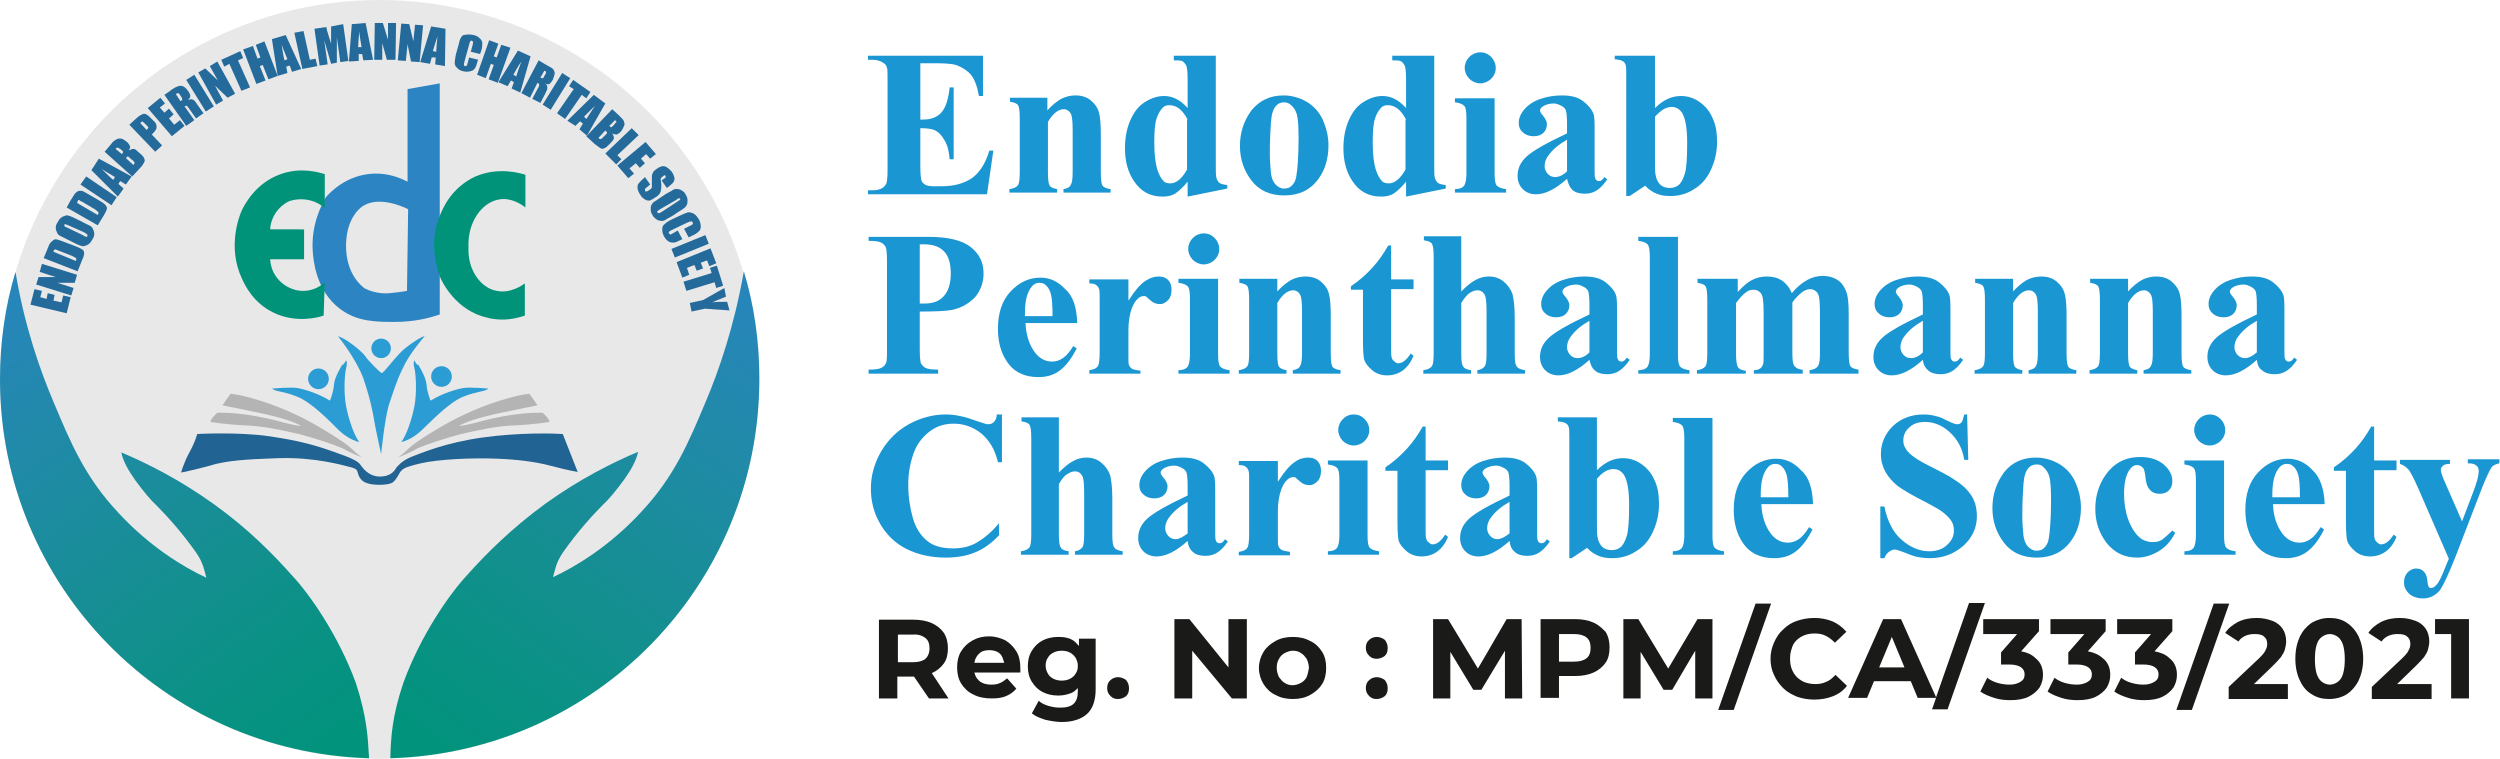 <?xml version="1.0" encoding="utf-8"?>
<!-- Generator: Adobe Illustrator 27.5.0, SVG Export Plug-In . SVG Version: 6.00 Build 0)  -->
<svg version="1.1" id="Layer_1" xmlns="http://www.w3.org/2000/svg" xmlns:xlink="http://www.w3.org/1999/xlink" x="0px" y="0px"
	 width="434.9px" height="132px" viewBox="0 0 434.9 132" style="enable-background:new 0 0 434.9 132;" xml:space="preserve">
<style type="text/css">
	.st0{fill:#E9E8E8;}
	.st1{fill:#246A9B;}
	.st2{fill:url(#SVGID_1_);}
	.st3{fill:url(#SVGID_00000141435034621040143900000000495420253250580391_);}
	.st4{fill:#2D84C3;}
	.st5{fill:#009379;}
	.st6{fill:#216494;}
	.st7{fill:#B4B4B5;}
	.st8{fill:#2C9CD4;}
	.st9{fill:#1A96D3;}
	.st10{fill:#1A1A18;}
</style>
<g>
	<circle class="st0" cx="66" cy="66" r="66"/>
	<g>
		<path class="st1" d="M5.3,53L6,50.3l1.3,0.3L7,51.7L8.1,52l0.2-1l1.2,0.3l-0.2,1l1.4,0.3l0.3-1.2l1.3,0.3l-0.7,2.8L5.3,53z"/>
		<path class="st1" d="M7.3,45.9l6.1,1.9L13,49.2h-3l2.8,0.9l-0.4,1.3l-6.1-1.9l0.4-1.3h3l-2.8-0.9L7.3,45.9z"/>
		<path class="st1" d="M7.6,44.9l0.5-1.2c0.3-0.8,0.5-1.3,0.7-1.5s0.4-0.4,0.6-0.5c0.2-0.1,0.4-0.1,0.6,0c0.2,0,0.6,0.2,1.2,0.4
			l2.1,0.8c0.5,0.2,0.9,0.4,1,0.5c0.2,0.1,0.3,0.3,0.3,0.4c0,0.2,0.1,0.3,0,0.5c0,0.2-0.1,0.5-0.3,0.9l-0.8,2L7.6,44.9z M9.3,43.8
			l3.9,1.6c0.1-0.2,0.1-0.4,0-0.5s-0.3-0.2-0.7-0.4l-2.3-0.9c-0.3-0.1-0.5-0.2-0.5-0.2c-0.1,0-0.2,0-0.2,0
			C9.4,43.5,9.3,43.6,9.3,43.8z"/>
		<path class="st1" d="M14.5,38.7c0.6,0.3,1,0.5,1.2,0.6s0.4,0.3,0.5,0.6c0.1,0.2,0.2,0.5,0.2,0.8s-0.1,0.6-0.3,0.9
			c-0.2,0.3-0.3,0.6-0.6,0.8c-0.2,0.2-0.5,0.3-0.8,0.4s-0.5,0-0.8-0.1s-0.7-0.3-1.3-0.6l-1-0.5c-0.6-0.3-1-0.5-1.2-0.6
			s-0.4-0.3-0.5-0.6c-0.1-0.2-0.2-0.5-0.2-0.8S9.8,39,10,38.7s0.3-0.6,0.6-0.8c0.2-0.2,0.5-0.3,0.8-0.4s0.5,0,0.8,0.1
			s0.7,0.3,1.3,0.6L14.5,38.7z M11.9,39.2c-0.3-0.1-0.5-0.2-0.5-0.2c-0.1,0-0.2,0-0.2,0.1s0,0.2,0,0.2c0,0.1,0.2,0.2,0.5,0.3
			l2.7,1.3c0.3,0.2,0.5,0.3,0.6,0.3s0.2,0,0.2-0.1s0-0.2,0-0.3c-0.1-0.1-0.3-0.2-0.6-0.4L11.9,39.2z"/>
		<path class="st1" d="M11.6,36.1l0.6-1.1c0.4-0.7,0.7-1.1,0.9-1.4c0.2-0.2,0.4-0.3,0.6-0.4c0.2,0,0.4,0,0.6,0
			c0.2,0.1,0.6,0.3,1.1,0.6l1.9,1.1c0.5,0.3,0.8,0.5,1,0.7c0.1,0.1,0.2,0.3,0.3,0.5c0,0.2,0,0.4-0.1,0.5c-0.1,0.2-0.2,0.5-0.4,0.8
			L17,39.2L11.6,36.1z M13.4,35.3l3.6,2.1c0.1-0.2,0.2-0.4,0.1-0.5s-0.3-0.3-0.6-0.5l-2.2-1.3c-0.3-0.1-0.4-0.2-0.5-0.3
			c-0.1,0-0.2,0-0.2,0C13.5,35,13.5,35.1,13.4,35.3z"/>
		<path class="st1" d="M15,30.7l5.3,3.6l-0.9,1.4L14,32.1L15,30.7z"/>
		<path class="st1" d="M17.2,27.6l5.7,3.1l-1,1.4l-1-0.6L20.6,32l0.9,0.8l-1,1.4l-4.6-4.6L17.2,27.6z M20,30.8
			c-0.6-0.4-1.4-0.8-2.3-1.4c0.9,0.9,1.5,1.5,2,1.9L20,30.8z"/>
		<path class="st1" d="M18.2,26.4l1.1-1.3c0.3-0.4,0.6-0.7,0.9-0.8c0.2-0.2,0.5-0.2,0.8-0.2s0.7,0.3,1.1,0.6
			c0.3,0.3,0.4,0.5,0.5,0.7s0,0.4-0.2,0.8c0.3-0.2,0.6-0.3,0.8-0.3c0.3,0,0.5,0.2,0.8,0.5l0.5,0.4c0.3,0.3,0.5,0.5,0.6,0.8
			c0.1,0.2,0.1,0.4,0,0.6s-0.3,0.6-0.8,1.1L23,30.7L18.2,26.4z M20.1,25.9l1.1,0.9c0-0.1,0.1-0.1,0.1-0.1c0.1-0.1,0.1-0.2,0.1-0.3
			c0-0.1-0.2-0.3-0.5-0.5c-0.2-0.1-0.3-0.2-0.4-0.2s-0.2,0-0.2,0S20.2,25.8,20.1,25.9z M21.9,27.5l1.3,1.2c0.2-0.2,0.2-0.3,0.2-0.4
			s-0.1-0.2-0.3-0.4l-0.5-0.4c-0.2-0.2-0.3-0.3-0.4-0.3C22.2,27.2,22.1,27.3,21.9,27.5z"/>
		<path class="st1" d="M22.5,21.7l1.2-1.1c0.3-0.3,0.6-0.5,0.8-0.6c0.2-0.1,0.4-0.2,0.6-0.2s0.4,0.1,0.5,0.2
			c0.2,0.1,0.4,0.3,0.7,0.6l0.4,0.4c0.3,0.3,0.5,0.5,0.5,0.8c0.1,0.2,0,0.4,0,0.6c-0.1,0.2-0.3,0.5-0.5,0.7l-0.3,0.3l1.8,1.9
			L27,26.4L22.5,21.7z M24.4,21.4l1.1,1.2l0.1-0.1c0.1-0.1,0.2-0.2,0.2-0.3c0-0.1-0.1-0.2-0.3-0.4l-0.4-0.4
			c-0.2-0.2-0.3-0.2-0.4-0.3C24.7,21.2,24.6,21.2,24.4,21.4z"/>
		<path class="st1" d="M25.7,18.8l2.2-1.8l0.8,1l-0.9,0.7l0.8,0.9l0.8-0.7l0.8,1l-0.8,0.7l0.9,1.1l1-0.8l0.8,1l-2.2,1.8L25.7,18.8z"
			/>
		<path class="st1" d="M28.6,16.5l1-0.7c0.6-0.5,1.1-0.7,1.4-0.8s0.5-0.1,0.8,0s0.6,0.4,0.9,0.8c0.3,0.4,0.4,0.7,0.4,0.9
			s-0.1,0.4-0.4,0.7c0.3-0.1,0.6-0.2,0.7-0.1c0.2,0,0.3,0.1,0.4,0.2c0.1,0.1,0.3,0.3,0.6,0.8l1,1.4l-1.3,0.9l-1.2-1.7
			c-0.2-0.3-0.3-0.4-0.4-0.5c-0.1,0-0.2,0-0.4,0.1l1.7,2.4l-1.4,1L28.6,16.5z M30.6,16.4l0.8,1.2c0.2-0.1,0.3-0.2,0.3-0.3
			c0-0.1,0-0.3-0.2-0.5l-0.2-0.3c-0.1-0.2-0.2-0.3-0.3-0.3C30.8,16.2,30.7,16.3,30.6,16.4z"/>
		<path class="st1" d="M33.8,13l3.4,5.5l-1.4,0.9l-3.4-5.5L33.8,13z"/>
		<path class="st1" d="M37.8,10.7l3.1,5.6L39.6,17l-2.2-2.1l1.4,2.6l-1.2,0.7l-3.1-5.6l1.2-0.7l2.2,2.1l-1.4-2.5L37.8,10.7z"/>
		<path class="st1" d="M41.8,8.9l0.5,1.2l-0.9,0.4l2.1,4.7L42,15.8l-2.1-4.7L39,11.6l-0.5-1.2L41.8,8.9z"/>
		<path class="st1" d="M46,7.2l2.3,6l-1.6,0.6l-1-2.5l-0.5,0.2l1,2.5l-1.6,0.6l-2.3-6L44,8l0.8,2.2l0.5-0.2l-0.8-2.2L46,7.2z"/>
		<path class="st1" d="M49.7,6.1l2.7,5.9l-1.6,0.5l-0.4-1.1l-0.6,0.2l0.2,1.1l-1.7,0.5l-1-6.4L49.7,6.1z M50,10.3
			c-0.3-0.7-0.6-1.5-1-2.5c0.2,1.2,0.3,2.1,0.5,2.7L50,10.3z"/>
		<path class="st1" d="M52.8,5.4l1.1,5l1-0.2l0.3,1.3L52.6,12l-1.4-6.3L52.8,5.4z"/>
		<path class="st1" d="M59.7,4.2l0.9,6.4l-1.4,0.2l-0.6-4.3v4.4l-1,0.2L56.4,7l0.6,4.2l-1.4,0.2L54.7,5l2.1-0.3
			c0,0.3,0.1,0.7,0.3,1.3l0.5,1.6v-3L59.7,4.2z"/>
		<path class="st1" d="M63.6,4l1.3,6.4l-1.7,0.1L63,9.4h-0.6v1.2l-1.7,0.1l0.5-6.5L63.6,4z M62.9,8.2c-0.1-0.7-0.3-1.6-0.4-2.7
			c-0.1,1.2-0.2,2.1-0.2,2.7H62.9z"/>
		<path class="st1" d="M68.9,4l-0.1,6.4h-1.5l-0.8-2.9v2.9h-1.4L65.2,4h1.4l0.9,2.9V4H68.9z"/>
		<path class="st1" d="M73.6,4.4L73,10.8l-1.5-0.1l-0.6-3l-0.3,2.9l-1.4-0.1l0.6-6.4l1.4,0.1l0.7,3l0.3-2.9L73.6,4.4z"/>
		<path class="st1" d="M77.5,5l-0.1,6.5l-1.7-0.3l0.1-1.2h-0.7l-0.3,1.1l-1.7-0.3L75,4.6L77.5,5z M75.9,9c0-0.7,0.1-1.6,0.2-2.7
			c-0.4,1.2-0.6,2-0.8,2.6L75.9,9z"/>
		<path class="st1" d="M83.5,9.4L81.9,9l0.3-1.1c0.1-0.3,0.1-0.5,0.1-0.6s-0.1-0.1-0.2-0.2s-0.2,0-0.3,0.1c-0.1,0.1-0.1,0.3-0.2,0.6
			l-0.8,2.9c-0.1,0.3-0.1,0.5-0.1,0.6s0.1,0.2,0.2,0.2s0.2,0,0.3-0.1s0.1-0.3,0.2-0.6l0.2-0.8l1.6,0.4l-0.1,0.2
			c-0.2,0.6-0.3,1.1-0.5,1.3c-0.2,0.3-0.4,0.4-0.8,0.5s-0.8,0.1-1.2,0c-0.5-0.1-0.8-0.3-1.1-0.6c-0.3-0.3-0.4-0.5-0.4-0.9
			c0-0.3,0.1-0.8,0.2-1.4l0.5-1.8c0.1-0.5,0.2-0.8,0.3-1c0.1-0.2,0.2-0.4,0.5-0.6c0.2,0,0.5-0.1,0.8-0.1s0.6,0,1,0.1
			c0.5,0.1,0.8,0.3,1.1,0.6c0.3,0.3,0.4,0.5,0.4,0.9c0,0.3,0,0.7-0.2,1.3L83.5,9.4z"/>
		<path class="st1" d="M88.8,8.3l-2.2,6.1L85,13.8l0.9-2.5l-0.5-0.2l-0.9,2.5L83,13l2.1-6l1.6,0.6l-0.8,2.2l0.5,0.2l0.8-2.2
			L88.8,8.3z"/>
		<path class="st1" d="M92.3,9.8l-1.8,6.3L89,15.4l0.4-1.1L88.9,14l-0.6,1l-1.6-0.7l3.4-5.5L92.3,9.8z M89.8,13.3
			c0.2-0.7,0.5-1.5,0.9-2.6c-0.7,1-1.1,1.8-1.4,2.3L89.8,13.3z"/>
		<path class="st1" d="M93.7,10.5l1,0.6c0.7,0.4,1.2,0.7,1.4,0.8c0.2,0.2,0.3,0.4,0.4,0.7c0,0.3-0.1,0.7-0.3,1.2
			c-0.2,0.4-0.5,0.7-0.6,0.8c-0.2,0.1-0.5,0.1-0.8-0.1c0.3,0.2,0.4,0.4,0.4,0.6c0,0.2,0,0.3,0,0.4c0,0.1-0.2,0.4-0.4,0.9L94,17.9
			l-1.4-0.7l1-1.9c0.2-0.3,0.2-0.5,0.2-0.6s-0.1-0.2-0.3-0.3L92.2,17l-1.5-0.8L93.7,10.5z M94.7,12.3L94,13.5
			c0.2,0.1,0.3,0.1,0.4,0.1s0.2-0.1,0.3-0.4l0.2-0.3c0.1-0.2,0.1-0.3,0.1-0.4S94.9,12.4,94.7,12.3z"/>
		<path class="st1" d="M99.2,13.6l-3.4,5.5l-1.4-0.9l3.4-5.5L99.2,13.6z"/>
		<path class="st1" d="M102.7,16l-0.7,1.1l-0.8-0.6l-2.9,4.2l-1.4-1l2.9-4.2L99,15l0.7-1.1L102.7,16z"/>
		<path class="st1" d="M105.3,18l-3.2,5.6l-1.3-1.1l0.6-1l-0.5-0.4l-0.8,0.8L98.7,21l4.6-4.5L105.3,18z M102,20.7
			c0.4-0.6,0.9-1.4,1.5-2.3c-0.9,0.9-1.5,1.5-1.9,1.9L102,20.7z"/>
		<path class="st1" d="M106.5,19l1.2,1.1c0.4,0.4,0.7,0.7,0.8,0.9c0.1,0.3,0.2,0.5,0.1,0.8s-0.3,0.7-0.6,1.1
			c-0.3,0.3-0.5,0.4-0.7,0.5c-0.2,0-0.4,0-0.8-0.2c0.2,0.3,0.3,0.6,0.3,0.8c0,0.2-0.2,0.5-0.5,0.8l-0.4,0.4
			c-0.3,0.3-0.5,0.5-0.8,0.6c-0.2,0.1-0.4,0.1-0.6,0s-0.6-0.4-1.1-0.8l-1.4-1.3L106.5,19z M105.3,22.7l-1.2,1.3
			c0.2,0.2,0.3,0.2,0.4,0.2s0.2-0.1,0.4-0.3l0.4-0.4c0.2-0.2,0.3-0.3,0.3-0.4C105.6,23,105.5,22.9,105.3,22.7z M107,20.9l-1,1
			l0.1,0.1c0.1,0.1,0.2,0.2,0.3,0.1s0.3-0.2,0.5-0.5c0.1-0.1,0.2-0.3,0.3-0.3s0-0.2,0-0.2C107.2,21.1,107.1,21,107,20.9z"/>
		<path class="st1" d="M111.1,23.5l-3.7,3.5l0.7,0.7l-0.9,0.9l-1.9-1.9l4.6-4.4L111.1,23.5z"/>
		<path class="st1" d="M112.3,24.7l1.8,2.1l-1,0.8l-0.7-0.8l-0.9,0.8l0.7,0.8l-0.9,0.8l-0.7-0.8l-1.1,0.9l0.8,0.9l-1,0.8l-1.9-2.2
			L112.3,24.7z"/>
		<path class="st1" d="M116,32.7l-0.9-1.3l0.4-0.3c0.2-0.1,0.3-0.2,0.3-0.3c0-0.1,0-0.1,0-0.2c-0.1-0.1-0.1-0.1-0.2-0.1
			s-0.2,0.1-0.3,0.2c-0.2,0.1-0.3,0.2-0.3,0.3c-0.1,0.1-0.1,0.3,0,0.6c0.1,0.9,0,1.5-0.1,1.8s-0.4,0.7-1,1c-0.4,0.3-0.7,0.4-0.9,0.5
			c-0.2,0-0.5,0-0.8-0.2s-0.6-0.4-0.8-0.8c-0.3-0.4-0.4-0.7-0.5-1.1c0-0.4,0-0.7,0.2-0.9c0.2-0.2,0.4-0.5,0.8-0.8l0.3-0.3l0.9,1.3
			l-0.6,0.5c-0.2,0.1-0.3,0.3-0.3,0.3c0,0.1,0,0.2,0,0.3s0.1,0.1,0.3,0.1c0.1,0,0.2-0.1,0.4-0.2c0.3-0.2,0.5-0.4,0.5-0.5
			c0-0.2,0-0.5,0-1s0-0.8,0-1s0.1-0.4,0.2-0.6s0.3-0.4,0.6-0.6c0.4-0.3,0.7-0.4,1-0.5c0.3,0,0.5,0,0.8,0.2s0.5,0.4,0.8,0.7
			c0.3,0.4,0.4,0.7,0.5,1s0,0.6-0.1,0.8s-0.4,0.5-0.8,0.8L116,32.7z"/>
		<path class="st1" d="M116.9,37.6c-0.5,0.3-1,0.5-1.2,0.7c-0.3,0.1-0.5,0.2-0.8,0.1c-0.3,0-0.5-0.1-0.8-0.3
			c-0.2-0.2-0.5-0.4-0.6-0.7c-0.2-0.3-0.3-0.6-0.3-0.9c0-0.3,0-0.6,0.1-0.8s0.3-0.5,0.5-0.6s0.6-0.4,1.2-0.8l0.9-0.6
			c0.5-0.3,1-0.5,1.2-0.7c0.3-0.1,0.5-0.2,0.8-0.1c0.3,0,0.5,0.1,0.8,0.3s0.5,0.4,0.6,0.7c0.2,0.3,0.3,0.6,0.3,0.9
			c0,0.3,0,0.6-0.1,0.8s-0.3,0.5-0.5,0.6c-0.2,0.2-0.6,0.4-1.2,0.8L116.9,37.6z M117.8,35.1c0.3-0.2,0.4-0.3,0.5-0.3
			c0-0.1,0.1-0.2,0-0.2c0-0.1-0.1-0.1-0.2-0.1s-0.3,0.1-0.5,0.3l-2.6,1.5c-0.3,0.2-0.5,0.3-0.6,0.4c-0.1,0.1-0.1,0.2,0,0.3
			s0.1,0.1,0.2,0.1s0.3-0.1,0.6-0.3L117.8,35.1z"/>
		<path class="st1" d="M119.8,41.3l-0.8-1.5l1-0.5c0.3-0.1,0.5-0.3,0.5-0.3s0.1-0.2,0-0.3s-0.1-0.2-0.3-0.2c-0.1,0-0.3,0.1-0.6,0.2
			l-2.7,1.3c-0.3,0.1-0.5,0.3-0.5,0.3c-0.1,0.1-0.1,0.2,0,0.3s0.1,0.2,0.2,0.2s0.3-0.1,0.6-0.3l0.7-0.4l0.8,1.5l-0.2,0.1
			c-0.6,0.3-1,0.5-1.3,0.5s-0.6,0-0.9-0.2s-0.6-0.5-0.8-0.9c-0.2-0.4-0.3-0.8-0.3-1.2s0.1-0.7,0.4-0.9c0.2-0.2,0.6-0.5,1.2-0.8
			l1.7-0.8c0.4-0.2,0.7-0.3,1-0.4c0.2-0.1,0.5-0.1,0.7,0c0.3,0,0.5,0.2,0.8,0.4c0.2,0.2,0.4,0.5,0.6,0.8c0.2,0.4,0.3,0.8,0.3,1.2
			s-0.1,0.7-0.4,0.9c-0.2,0.2-0.6,0.5-1.1,0.7L119.8,41.3z"/>
		<path class="st1" d="M123.3,42.4l-5.9,2.4l-0.6-1.5l5.9-2.4L123.3,42.4z"/>
		<path class="st1" d="M123.6,43.2l1,2.6l-1.2,0.5l-0.4-1l-1.1,0.4l0.4,1l-1.1,0.4l-0.4-1l-1.3,0.5l0.4,1.2l-1.2,0.5l-1-2.7
			L123.6,43.2z"/>
		<path class="st1" d="M125.8,49.7l-1.2,0.4l-0.3-1l-4.9,1.5l-0.5-1.6l4.9-1.5l-0.3-0.9l1.2-0.4L125.8,49.7z"/>
		<path class="st1" d="M126.9,54l-4.3-0.3l-2.3,0.5l-0.3-1.5l2.3-0.5l3.7-2.1l0.3,1.5c-1.2,0.5-2,0.8-2.4,1c0.7-0.1,1.5-0.1,2.6-0.1
			L126.9,54z"/>
	</g>
	
		<linearGradient id="SVGID_1_" gradientUnits="userSpaceOnUse" x1="54.483" y1="-945.642" x2="-4.455" y2="-865.513" gradientTransform="matrix(1 0 0 -1 0 -812.457)">
		<stop  offset="0" style="stop-color:#01937C"/>
		<stop  offset="0.141" style="stop-color:#079282"/>
		<stop  offset="0.393" style="stop-color:#148F90"/>
		<stop  offset="0.722" style="stop-color:#208AA7"/>
		<stop  offset="1" style="stop-color:#2885BC"/>
	</linearGradient>
	<path class="st2" d="M64.2,131.9C28.6,130.9,0,101.8,0,66c0-6.5,0.9-12.8,2.7-18.7C4.3,57,7.1,64.7,9.3,69.9
		c2.9,6.9,5.4,13,11.2,19.2c5.5,6,11.5,9.6,15.4,11.4c-0.4-1.4-0.5-2.5-1.8-4.4c-2.4-3.4-5-6.3-6.8-8.1c-1.2-1.1-2.4-2.6-3.8-4.5
		c-1.2-1.7-2.1-3.3-2.4-4.8c4.5,1.9,10.1,4.7,16.1,9s10.4,8.8,13.6,12.4c3.1,3.3,8.1,10.5,11.1,18.7C63.8,124.6,64,128.2,64.2,131.9
		z"/>
	
		<linearGradient id="SVGID_00000018204031822763389150000004406266975252240289_" gradientUnits="userSpaceOnUse" x1="-3670.978" y1="-945.664" x2="-3729.916" y2="-865.535" gradientTransform="matrix(-1 0 0 -1 -3593.422 -812.457)">
		<stop  offset="0" style="stop-color:#01937C"/>
		<stop  offset="0.141" style="stop-color:#079282"/>
		<stop  offset="0.393" style="stop-color:#148F90"/>
		<stop  offset="0.722" style="stop-color:#208AA7"/>
		<stop  offset="1" style="stop-color:#2885BC"/>
	</linearGradient>
	<path style="fill:url(#SVGID_00000018204031822763389150000004406266975252240289_);" d="M67.9,131.9c35.6-1,64.2-30.1,64.2-66
		c0-6.5-0.9-12.8-2.7-18.7c-1.7,9.7-4.4,17.4-6.6,22.6c-2.9,6.9-5.4,13-11.2,19.2c-5.5,6-11.5,9.6-15.4,11.4
		c0.4-1.4,0.5-2.5,1.8-4.4c2.4-3.4,5-6.3,6.8-8.1c1.2-1.1,2.4-2.6,3.8-4.5c1.2-1.7,2.1-3.3,2.4-4.8c-4.5,1.9-10.1,4.7-16.1,9
		C89,91.9,84.5,96.4,81.3,100c-3.1,3.3-8.1,10.5-11.1,18.7C68.2,124.6,68,128.2,67.9,131.9z"/>
	<path class="st4" d="M70.9,15.5v16.1c-1-0.5-3.1-1.5-5.9-1.4c-4.8,0.2-7.7,3.4-8.3,4.1c-0.8,1.4-2.6,4.8-2.3,9.4
		c0.1,1.4,0.5,6.8,4.7,10c3,2.3,6.4,2.3,9.6,2.3c3.4,0,6.1-0.7,7.8-1.3V14.5L70.9,15.5z M70.8,50.6c0,0-1,0.2-3,0.4
		s-3.7-0.5-4.3-0.8c-0.6-0.4-3.4-2.6-3.3-7.7s3-6.7,3-6.7c3.1-1.9,7.8,0.6,7.8,0.6L70.8,50.6z"/>
	<path class="st5" d="M91.4,30.4v5.7c-0.6-0.5-2.5-1.8-4.6-1.4c-3,0.5-5.5,4-5.3,8.3c-0.2,3.9,2.1,7.1,4.9,7.6
		c2.4,0.5,4.5-1,4.9-1.3v5.6c-1.2,0.4-3.6,1.1-6.4,0.4c-5.6-1.2-8-6.3-8.3-7c-0.4-1.1-2.2-5.9,0-11c0.5-1.2,2-4.7,6.1-6.6
		C86.7,29,90.4,30.1,91.4,30.4z"/>
	<path class="st5" d="M56.5,36.2v-5.9c-1-0.3-4.1-1.3-7.7,0c-4.5,1.6-6.3,5.5-6.7,6.2c-0.5,1.1-2.6,6.5,0,12c0.6,1.3,2,4.2,5.5,5.9
		c4,1.9,7.8,0.8,8.7,0.5l0.2-5.8c-1.6,1.5-3.9,1.9-5.8,1.1c-2.1-0.8-3.6-2.8-3.7-5.1h5.9v-5.2H47c0.1-2.1,1.4-4,3.3-4.9
		C52.4,34.3,54.8,34.7,56.5,36.2z"/>
	<path class="st6" d="M31.5,82.2c0,0,0.5-1.8,1.5-3.6s1.3-3.1,1.3-3.1s7.2-0.4,12.6,0.4s8.2,1.6,12,3c3.8,1.3,3.7,1.9,3.9,2.1
		s1.2,1.9,3.3,1.9c2.1,0,2.7-1.3,2.8-1.5c0.2-0.2,0.9-1.2,2.6-1.9c1.8-0.7,6-2.5,12.5-3.4s12.4-0.7,13.9-0.6l2.6,6.6
		c0,0-1.8-0.3-4-0.9s-5.1-1.2-9.8-1.4c-4.7-0.2-10.5,0.1-13.5,0.8c-3,0.7-3.1,1-3.5,1.4c-0.3,0.4-0.8,1.6-1.5,2
		c-0.8,0.4-3.2,0.5-4.5,0c-1.3-0.5-1.4-1.7-1.5-1.9s0-0.5-1.1-0.8c-1.2-0.3-6.2-1.8-12.6-1.6c-6.4,0.2-8.7,0.5-10.9,1
		C35.6,81.3,31.8,82.2,31.5,82.2z"/>
	<path class="st7" d="M69.2,79.6c0,0,0.8-0.5,1.9-1.6s6.2-4.3,9.7-5.9c3.5-1.7,8.8-3.4,11.3-3.6l1.4,2c0,0-1.4,0.3-6.3,1.3
		c-4.8,1-6.7,1.9-7.4,2.3c0,0,0.3,0.1,3.1-0.6c2.8-0.8,7.4-1.8,11.5-1.7c0,0,1.2,1.1,1.2,1.6c0,0-3.1,0.5-6.1,0.6s-6.2,0.8-9.3,1.5
		c-3,0.8-6,1.8-7.6,2.5C71.3,78.8,69.2,79.6,69.2,79.6z"/>
	<path class="st7" d="M63,79.6c0,0-0.8-0.5-1.9-1.6c-1-1-6.2-4.3-9.7-5.9c-3.5-1.7-8.8-3.4-11.3-3.6l-1.4,2c0,0,1.4,0.3,6.3,1.3
		s6.7,1.9,7.4,2.3c0,0-0.3,0.1-3.1-0.6c-2.8-0.8-7.4-1.8-11.5-1.7c0,0-1.2,1.1-1.2,1.6c0,0,3.1,0.5,6.1,0.6s6.2,0.8,9.3,1.5
		c3,0.8,6,1.8,7.6,2.5C61,78.8,63,79.6,63,79.6z"/>
	<g>
		<path class="st8" d="M72.1,62.7c0,0-0.3,0.2,0,1.4c0.3,1.3,0.4,4.4,0,6.5s-1.3,5-2.3,6.3l0,0c0,0,1.7-0.3,3.5-2s4.8-4.9,7.3-5.9
			s3.6-0.8,4.4-1.4c0,0-3.3-0.3-4.4-0.1c-1.2,0.2-3.6,0.9-5.7,2.2c0,0-0.6-1.4-0.7-2.8c-0.1-1.3-1.3-3.2-1.4-3.4
			C72.4,63.5,72.1,62.7,72.1,62.7z"/>
		<circle class="st8" cx="76.8" cy="65.5" r="1.8"/>
	</g>
	<g>
		<path class="st8" d="M60.2,62.7c0,0,0.3,0.2,0,1.4c-0.3,1.3-0.4,4.4,0,6.5s1.3,5,2.3,6.3l0,0c0,0-1.7-0.3-3.5-2
			c-1.7-1.7-4.8-4.9-7.3-5.9s-3.6-0.8-4.4-1.4c0,0,3.3-0.3,4.4-0.1c1.2,0.2,3.6,0.9,5.7,2.2c0,0,0.6-1.4,0.7-2.8
			c0.1-1.3,1.3-3.2,1.4-3.4C59.8,63.5,60.2,62.7,60.2,62.7z"/>
		<circle class="st8" cx="55.4" cy="65.9" r="1.8"/>
	</g>
	<path class="st8" d="M58.8,58.5c0,0,3.1,3.8,4.4,7.3c1.2,3.5,1.7,6.1,1.9,7.4s1.2,5.8,1.2,5.8s0.6-5.9,1.3-8.4
		c0.8-2.4,1.4-4.4,2.5-6.6c1-2.2,3-4.6,3.6-5.3c0,0,0-0.1,0.1-0.1c0.4-0.6-3.1,1.5-4.4,3c-1.3,1.4-2.7,3.3-3,3.3
		c-0.3-0.1-2.5-2.3-2.9-3C63,61.2,60.3,58.9,58.8,58.5z"/>
	<circle class="st8" cx="66.3" cy="60.6" r="1.7"/>
</g>
<g>
	<g>
		<g>
			<path class="st9" d="M160.1,11.1v9.7h0.5c1.5,0,2.6-0.5,3.3-1.4c0.7-0.9,1.1-2.3,1.3-4.2h0.7v12.5h-0.7c-0.1-1.4-0.4-2.5-0.9-3.3
				c-0.5-0.9-1-1.4-1.6-1.7c-0.6-0.3-1.5-0.4-2.6-0.4v6.7c0,1.3,0.1,2.1,0.2,2.4c0.1,0.3,0.3,0.5,0.6,0.7c0.3,0.2,0.8,0.3,1.5,0.3
				h1.4c2.2,0,4-0.5,5.4-1.5c1.3-1,2.3-2.6,2.9-4.7h0.7l-1.1,7.6H151v-0.7h0.8c0.7,0,1.2-0.1,1.7-0.4c0.3-0.2,0.5-0.4,0.7-0.8
				c0.1-0.3,0.2-1,0.2-2.2V13.8c0-1.1,0-1.7-0.1-2c-0.1-0.4-0.3-0.7-0.7-0.9c-0.4-0.3-1.1-0.5-1.8-0.5H151V9.7H171v7h-0.7
				c-0.3-1.7-0.8-3-1.4-3.7c-0.6-0.7-1.5-1.3-2.6-1.7c-0.7-0.2-1.9-0.3-3.7-0.3H160.1z"/>
			<path class="st9" d="M182.2,17.1v2.1c0.8-0.9,1.7-1.6,2.4-2c0.8-0.4,1.6-0.6,2.5-0.6c1.1,0,2,0.3,2.7,0.9
				c0.7,0.6,1.2,1.3,1.4,2.2c0.2,0.7,0.3,2,0.3,3.8v6.4c0,1.3,0.1,2.1,0.3,2.4c0.2,0.3,0.7,0.5,1.4,0.6v0.6H185v-0.6
				c0.6-0.1,1.1-0.3,1.3-0.8c0.2-0.3,0.3-1,0.3-2.2v-7.3c0-1.3-0.1-2.2-0.2-2.5c-0.1-0.4-0.3-0.6-0.5-0.8c-0.3-0.2-0.5-0.3-0.8-0.3
				c-1,0-1.9,0.7-2.8,2.2v8.8c0,1.2,0.1,2,0.3,2.3c0.2,0.3,0.7,0.5,1.3,0.6v0.6h-8.3v-0.6c0.7-0.1,1.2-0.3,1.5-0.7
				c0.2-0.3,0.3-1,0.3-2.3v-9.3c0-1.2-0.1-2-0.3-2.3c-0.2-0.3-0.7-0.5-1.4-0.6v-0.7H182.2z"/>
			<path class="st9" d="M211.5,9.7v18.9c0,1.3,0,2,0.1,2.3c0.1,0.4,0.3,0.7,0.5,0.9c0.3,0.2,0.7,0.3,1.4,0.4v0.6l-6.9,1.4v-2.6
				c-0.8,1-1.6,1.7-2.2,2.1c-0.7,0.4-1.4,0.5-2.2,0.5c-2.1,0-3.8-0.9-5-2.8c-1-1.5-1.5-3.4-1.5-5.6c0-1.8,0.3-3.4,0.9-4.8
				c0.6-1.4,1.4-2.5,2.5-3.2s2.2-1.1,3.4-1.1c0.8,0,1.5,0.2,2.1,0.5c0.6,0.3,1.3,0.8,2,1.6v-5c0-1.3-0.1-2-0.2-2.3
				c-0.1-0.3-0.4-0.6-0.6-0.8c-0.3-0.2-0.8-0.2-1.6-0.2V9.7H211.5z M206.6,20.8c-0.9-1.7-1.9-2.5-3.2-2.5c-0.4,0-0.8,0.1-1.1,0.4
				c-0.4,0.4-0.8,1-1.1,1.9c-0.3,0.9-0.4,2.3-0.4,4.2c0,2.1,0.2,3.6,0.5,4.6c0.3,1,0.7,1.7,1.2,2.2c0.3,0.2,0.6,0.3,1.1,0.3
				c1,0,2-0.8,2.9-2.4V20.8z"/>
			<path class="st9" d="M223.3,16.6c1.4,0,2.8,0.4,4,1.1c1.2,0.7,2.2,1.8,2.8,3.1c0.6,1.4,1,2.8,1,4.5c0,2.3-0.6,4.3-1.8,5.9
				c-1.4,1.9-3.4,2.8-5.9,2.8c-2.5,0-4.4-0.9-5.7-2.6c-1.3-1.7-2-3.7-2-6c0-2.4,0.7-4.4,2-6.2C219.1,17.5,220.9,16.6,223.3,16.6z
				 M223.4,17.8c-0.6,0-1.1,0.2-1.5,0.7c-0.4,0.5-0.7,1.3-0.8,2.7c-0.1,1.3-0.2,3.2-0.2,5.5c0,1.3,0.1,2.4,0.2,3.5
				c0.1,0.8,0.4,1.5,0.8,1.9c0.4,0.4,0.9,0.7,1.4,0.7c0.5,0,1-0.1,1.3-0.4c0.5-0.4,0.8-1,0.9-1.7c0.2-1.1,0.4-3.4,0.4-6.7
				c0-2-0.1-3.4-0.3-4.1c-0.2-0.7-0.6-1.3-1-1.6C224.3,18,223.9,17.8,223.4,17.8z"/>
			<path class="st9" d="M249.5,9.7v18.9c0,1.3,0,2,0.1,2.3c0.1,0.4,0.3,0.7,0.5,0.9c0.3,0.2,0.7,0.3,1.4,0.4v0.6l-6.9,1.4v-2.6
				c-0.8,1-1.6,1.7-2.2,2.1c-0.7,0.4-1.4,0.5-2.2,0.5c-2.1,0-3.8-0.9-5-2.8c-1-1.5-1.5-3.4-1.5-5.6c0-1.8,0.3-3.4,0.9-4.8
				c0.6-1.4,1.4-2.5,2.5-3.2c1.1-0.7,2.2-1.1,3.4-1.1c0.8,0,1.5,0.2,2.1,0.5c0.6,0.3,1.3,0.8,2,1.6v-5c0-1.3-0.1-2-0.2-2.3
				c-0.1-0.3-0.4-0.6-0.6-0.8c-0.3-0.2-0.8-0.2-1.6-0.2V9.7H249.5z M244.6,20.8c-0.9-1.7-1.9-2.5-3.2-2.5c-0.4,0-0.8,0.1-1.1,0.4
				c-0.4,0.4-0.8,1-1.1,1.9c-0.3,0.9-0.4,2.3-0.4,4.2c0,2.1,0.2,3.6,0.5,4.6c0.3,1,0.7,1.7,1.2,2.2c0.3,0.2,0.6,0.3,1.1,0.3
				c1,0,2-0.8,2.9-2.4V20.8z"/>
			<path class="st9" d="M260,17.1v13c0,1.2,0.1,1.9,0.4,2.2c0.3,0.3,0.8,0.5,1.6,0.6v0.6h-8.9v-0.6c0.7,0,1.3-0.2,1.6-0.6
				c0.2-0.3,0.4-1,0.4-2.1v-9.6c0-1.2-0.1-1.9-0.4-2.2c-0.3-0.3-0.8-0.5-1.6-0.6v-0.7H260z M257.5,9.1c0.8,0,1.4,0.3,1.9,0.8
				c0.5,0.5,0.8,1.2,0.8,1.9c0,0.8-0.3,1.4-0.8,1.9c-0.5,0.5-1.2,0.8-1.9,0.8c-0.7,0-1.4-0.3-1.9-0.8c-0.5-0.5-0.8-1.2-0.8-1.9
				c0-0.7,0.3-1.4,0.8-1.9S256.8,9.1,257.5,9.1z"/>
			<path class="st9" d="M272.6,31.1c-2,1.8-3.8,2.7-5.4,2.7c-0.9,0-1.7-0.3-2.3-0.9c-0.6-0.6-0.9-1.4-0.9-2.3c0-1.3,0.5-2.4,1.6-3.4
				c1.1-1,3.4-2.3,7-4v-1.7c0-1.2-0.1-2-0.2-2.3c-0.1-0.3-0.4-0.6-0.8-0.8s-0.8-0.4-1.3-0.4c-0.8,0-1.4,0.2-1.9,0.5
				c-0.3,0.2-0.5,0.5-0.5,0.7c0,0.2,0.2,0.6,0.5,0.9c0.4,0.5,0.7,1,0.7,1.5c0,0.6-0.2,1.1-0.6,1.5c-0.4,0.4-1,0.6-1.7,0.6
				c-0.7,0-1.4-0.2-1.9-0.7c-0.5-0.4-0.7-1-0.7-1.6c0-0.8,0.3-1.6,1-2.4c0.7-0.8,1.6-1.4,2.8-1.8c1.2-0.4,2.4-0.6,3.7-0.6
				c1.6,0,2.8,0.3,3.7,1c0.9,0.7,1.5,1.4,1.8,2.2c0.2,0.5,0.2,1.6,0.2,3.4v6.4c0,0.7,0,1.2,0.1,1.4c0.1,0.2,0.1,0.3,0.3,0.4
				c0.1,0.1,0.3,0.1,0.4,0.1c0.3,0,0.6-0.2,0.9-0.7l0.5,0.4c-0.6,0.9-1.2,1.5-1.8,1.9c-0.6,0.4-1.3,0.6-2.1,0.6
				c-0.9,0-1.7-0.2-2.2-0.7C273.1,32.6,272.8,32,272.6,31.1z M272.6,29.8v-5.5c-1.4,0.8-2.5,1.7-3.2,2.7c-0.5,0.6-0.7,1.3-0.7,1.9
				c0,0.5,0.2,1,0.6,1.4c0.3,0.3,0.7,0.5,1.2,0.5C271.2,30.8,271.9,30.5,272.6,29.8z"/>
			<path class="st9" d="M287.9,9.7v9.1c1.4-1.4,2.9-2.1,4.5-2.1c1.1,0,2.2,0.3,3.2,1s1.8,1.6,2.3,2.8c0.6,1.2,0.8,2.6,0.8,4.2
				c0,1.8-0.4,3.4-1.1,4.9c-0.7,1.5-1.7,2.6-2.9,3.3c-1.2,0.8-2.6,1.2-4.1,1.2c-0.9,0-1.7-0.1-2.4-0.4c-0.7-0.3-1.4-0.7-2-1.4
				l-2.7,1.8h-0.6V13.1c0-0.9,0-1.5-0.1-1.8c-0.1-0.3-0.3-0.6-0.6-0.7c-0.3-0.2-0.7-0.2-1.3-0.3V9.7H287.9z M287.9,20.3v7.3
				c0,1.5,0,2.4,0.1,2.8c0.1,0.7,0.4,1.3,0.8,1.7c0.4,0.4,1,0.6,1.7,0.6c0.6,0,1.1-0.2,1.5-0.5c0.4-0.3,0.8-1,1.1-2
				c0.3-1,0.4-2.8,0.4-5.4c0-2.5-0.3-4.2-0.9-5.2c-0.5-0.7-1.1-1-1.8-1C289.8,18.6,288.9,19.2,287.9,20.3z"/>
		</g>
		<g>
			<path class="st9" d="M160,54.2v6.6c0,1.3,0.1,2.1,0.2,2.4c0.2,0.3,0.4,0.6,0.8,0.8c0.4,0.2,1.1,0.3,2.2,0.3V65h-12.1v-0.7
				c1.1,0,1.8-0.1,2.2-0.3c0.4-0.2,0.7-0.5,0.8-0.8c0.2-0.3,0.2-1.1,0.2-2.4V45.4c0-1.3-0.1-2.1-0.2-2.4c-0.2-0.3-0.4-0.6-0.8-0.8
				c-0.4-0.2-1.1-0.3-2.2-0.3v-0.7h10.4c3.4,0,5.9,0.6,7.4,1.8c1.5,1.2,2.2,2.7,2.2,4.6c0,1.5-0.5,2.9-1.4,4c-1,1.1-2.3,1.9-4,2.3
				C164.7,54.1,162.7,54.2,160,54.2z M160,42.5v10.3c0.4,0,0.7,0,0.9,0c1.4,0,2.5-0.4,3.3-1.3s1.2-2.2,1.2-3.9
				c0-1.8-0.4-3.1-1.2-3.9c-0.8-0.8-1.9-1.2-3.5-1.2H160z"/>
			<path class="st9" d="M187.4,56.2h-9c0.1,2.2,0.7,3.9,1.7,5.2c0.8,1,1.8,1.5,2.9,1.5c0.7,0,1.3-0.2,1.9-0.6
				c0.6-0.4,1.2-1.1,1.8-2.1l0.6,0.4c-0.9,1.8-1.9,3.1-3,3.9c-1.1,0.8-2.3,1.1-3.7,1.1c-2.4,0-4.3-0.9-5.5-2.8
				c-1-1.5-1.5-3.4-1.5-5.6c0-2.7,0.7-4.9,2.2-6.5c1.5-1.6,3.2-2.4,5.2-2.4c1.7,0,3.1,0.7,4.3,2C186.7,51.5,187.3,53.5,187.4,56.2z
				 M183.1,55c0-1.9-0.1-3.2-0.3-3.9c-0.2-0.7-0.5-1.2-1-1.6c-0.2-0.2-0.6-0.3-1-0.3c-0.6,0-1.1,0.3-1.5,0.9c-0.7,1-1,2.5-1,4.3V55
				H183.1z"/>
			<path class="st9" d="M196.3,48.6v3.7c1.1-1.7,2-2.8,2.9-3.4s1.6-0.8,2.4-0.8c0.7,0,1.2,0.2,1.6,0.6c0.4,0.4,0.6,1,0.6,1.7
				c0,0.8-0.2,1.4-0.6,1.8s-0.8,0.7-1.4,0.7c-0.6,0-1.2-0.2-1.6-0.6c-0.5-0.4-0.7-0.6-0.8-0.7c-0.1-0.1-0.3-0.1-0.4-0.1
				c-0.3,0-0.7,0.1-1,0.4c-0.5,0.4-0.8,1-1.1,1.7c-0.4,1.1-0.6,2.4-0.6,3.8v3.8l0,1c0,0.7,0,1.1,0.1,1.3c0.1,0.3,0.3,0.5,0.6,0.7
				c0.3,0.1,0.7,0.2,1.4,0.3V65h-8.9v-0.6c0.7-0.1,1.2-0.3,1.4-0.6c0.3-0.3,0.4-1.2,0.4-2.6v-9.1c0-0.9,0-1.5-0.1-1.8
				c-0.1-0.3-0.3-0.6-0.5-0.7c-0.2-0.2-0.6-0.3-1.2-0.3v-0.7H196.3z"/>
			<path class="st9" d="M211.9,48.6v13c0,1.2,0.1,1.9,0.4,2.2c0.3,0.3,0.8,0.5,1.6,0.6V65H205v-0.6c0.7,0,1.3-0.2,1.6-0.6
				c0.2-0.3,0.4-1,0.4-2.1V52c0-1.2-0.1-1.9-0.4-2.2c-0.3-0.3-0.8-0.5-1.6-0.6v-0.7H211.9z M209.4,40.6c0.8,0,1.4,0.3,1.9,0.8
				c0.5,0.5,0.8,1.2,0.8,1.9c0,0.8-0.3,1.4-0.8,1.9c-0.5,0.5-1.2,0.8-1.9,0.8c-0.7,0-1.4-0.3-1.9-0.8c-0.5-0.5-0.8-1.2-0.8-1.9
				c0-0.7,0.3-1.4,0.8-1.9S208.7,40.6,209.4,40.6z"/>
			<path class="st9" d="M222.2,48.6v2.1c0.8-0.9,1.7-1.6,2.4-2c0.8-0.4,1.6-0.6,2.5-0.6c1.1,0,2,0.3,2.7,0.9
				c0.7,0.6,1.2,1.3,1.4,2.2c0.2,0.7,0.3,2,0.3,3.8v6.4c0,1.3,0.1,2.1,0.3,2.4s0.7,0.5,1.4,0.6V65h-8.3v-0.6
				c0.6-0.1,1.1-0.3,1.3-0.8c0.2-0.3,0.3-1,0.3-2.2v-7.3c0-1.3-0.1-2.2-0.2-2.5c-0.1-0.4-0.3-0.6-0.5-0.8c-0.3-0.2-0.5-0.3-0.8-0.3
				c-1,0-1.9,0.7-2.8,2.2v8.8c0,1.2,0.1,2,0.3,2.3c0.2,0.3,0.7,0.5,1.3,0.6V65h-8.3v-0.6c0.7-0.1,1.2-0.3,1.5-0.7
				c0.2-0.3,0.3-1,0.3-2.3v-9.3c0-1.2-0.1-2-0.3-2.3c-0.2-0.3-0.7-0.5-1.4-0.6v-0.7H222.2z"/>
			<path class="st9" d="M242,42.6v6h3.9v1.7H242v10.1c0,0.9,0,1.6,0.1,1.8c0.1,0.3,0.2,0.5,0.5,0.7c0.2,0.2,0.4,0.3,0.6,0.3
				c0.8,0,1.5-0.6,2.2-1.7l0.5,0.4c-0.9,2.2-2.5,3.4-4.6,3.4c-1,0-1.9-0.3-2.6-0.9c-0.7-0.6-1.2-1.2-1.4-1.9
				c-0.1-0.4-0.2-1.5-0.2-3.2v-8.9h-2.1v-0.6c1.5-1,2.7-2.1,3.8-3.3c1-1.1,1.9-2.4,2.7-3.8H242z"/>
			<path class="st9" d="M254.2,41.2v9.5c0.9-0.9,1.7-1.6,2.5-2c0.7-0.4,1.5-0.6,2.3-0.6c1,0,1.9,0.3,2.6,0.9
				c0.7,0.6,1.2,1.3,1.5,2.1c0.2,0.8,0.4,2.1,0.4,4v6.4c0,1.3,0.1,2,0.4,2.3c0.2,0.3,0.7,0.5,1.4,0.6V65h-8.3v-0.6
				c0.6-0.1,1-0.3,1.3-0.7c0.2-0.3,0.3-1,0.3-2.2v-7.3c0-1.4-0.1-2.2-0.2-2.6s-0.3-0.6-0.5-0.8c-0.3-0.2-0.5-0.3-0.9-0.3
				c-0.5,0-0.9,0.2-1.4,0.5c-0.4,0.3-0.9,0.9-1.4,1.7v8.8c0,1.2,0.1,1.9,0.3,2.2c0.2,0.4,0.7,0.6,1.4,0.7V65h-8.3v-0.6
				c0.7-0.1,1.2-0.3,1.5-0.7c0.2-0.3,0.3-1,0.3-2.3V44.7c0-1.2-0.1-2-0.3-2.3c-0.2-0.3-0.7-0.5-1.4-0.6v-0.7H254.2z"/>
			<path class="st9" d="M276.5,62.6c-2,1.8-3.8,2.7-5.4,2.7c-0.9,0-1.7-0.3-2.3-0.9c-0.6-0.6-0.9-1.4-0.9-2.3c0-1.3,0.5-2.4,1.6-3.4
				c1.1-1,3.4-2.3,7-4V53c0-1.2-0.1-2-0.2-2.3c-0.1-0.3-0.4-0.6-0.8-0.8s-0.8-0.4-1.3-0.4c-0.8,0-1.4,0.2-1.9,0.5
				c-0.3,0.2-0.5,0.5-0.5,0.7c0,0.2,0.2,0.6,0.5,0.9c0.4,0.5,0.7,1,0.7,1.5c0,0.6-0.2,1.1-0.6,1.5c-0.4,0.4-1,0.6-1.7,0.6
				c-0.7,0-1.4-0.2-1.9-0.7c-0.5-0.4-0.7-1-0.7-1.6c0-0.8,0.3-1.6,1-2.4c0.7-0.8,1.6-1.4,2.8-1.8c1.2-0.4,2.4-0.6,3.7-0.6
				c1.6,0,2.8,0.3,3.7,1c0.9,0.7,1.5,1.4,1.8,2.2c0.2,0.5,0.2,1.6,0.2,3.4V61c0,0.7,0,1.2,0.1,1.4c0.1,0.2,0.1,0.3,0.3,0.4
				c0.1,0.1,0.3,0.1,0.4,0.1c0.3,0,0.6-0.2,0.9-0.7l0.5,0.4c-0.6,0.9-1.2,1.5-1.8,1.9c-0.6,0.4-1.3,0.6-2.1,0.6
				c-0.9,0-1.7-0.2-2.2-0.7C277,64.1,276.7,63.5,276.5,62.6z M276.5,61.3v-5.5c-1.4,0.8-2.5,1.7-3.2,2.7c-0.5,0.6-0.7,1.3-0.7,1.9
				c0,0.5,0.2,1,0.6,1.4c0.3,0.3,0.7,0.5,1.2,0.5C275.1,62.3,275.8,62,276.5,61.3z"/>
			<path class="st9" d="M291.9,41.2v20.4c0,1.2,0.1,1.9,0.4,2.2c0.3,0.3,0.8,0.5,1.6,0.6V65H285v-0.6c0.7,0,1.3-0.2,1.6-0.6
				c0.2-0.3,0.4-1,0.4-2.1v-17c0-1.1-0.1-1.9-0.4-2.2c-0.3-0.3-0.8-0.5-1.6-0.6v-0.7H291.9z"/>
			<path class="st9" d="M302.3,48.6v2.2c0.9-1,1.7-1.7,2.5-2.1c0.8-0.4,1.6-0.6,2.5-0.6c1.1,0,1.9,0.2,2.7,0.7
				c0.7,0.5,1.3,1.2,1.7,2.2c0.9-1.1,1.8-1.8,2.7-2.3c0.9-0.5,1.8-0.7,2.7-0.7c1.1,0,2,0.3,2.7,0.8c0.7,0.5,1.1,1.2,1.4,2
				c0.3,0.8,0.4,2.1,0.4,3.8v6.7c0,1.3,0.1,2.1,0.3,2.4c0.2,0.3,0.7,0.5,1.4,0.6V65h-8.5v-0.6c0.7-0.1,1.2-0.3,1.5-0.8
				c0.2-0.3,0.3-1,0.3-2.2v-7.1c0-1.5-0.1-2.4-0.2-2.8c-0.1-0.4-0.3-0.7-0.6-0.9c-0.3-0.2-0.5-0.3-0.9-0.3c-0.5,0-1,0.2-1.5,0.6
				c-0.5,0.4-1,0.9-1.6,1.7v8.8c0,1.2,0.1,1.9,0.3,2.2c0.3,0.4,0.8,0.7,1.5,0.7V65h-8.5v-0.6c0.5,0,0.8-0.1,1.1-0.3
				c0.3-0.2,0.4-0.5,0.5-0.7c0.1-0.3,0.1-0.9,0.1-1.9v-7.1c0-1.5-0.1-2.4-0.2-2.8s-0.3-0.7-0.6-0.9s-0.6-0.3-0.9-0.3
				c-0.5,0-0.9,0.1-1.3,0.4c-0.6,0.4-1.1,1-1.8,1.9v8.8c0,1.2,0.1,1.9,0.3,2.3c0.2,0.4,0.7,0.6,1.4,0.7V65h-8.5v-0.6
				c0.7-0.1,1.2-0.3,1.5-0.7c0.2-0.3,0.3-1,0.3-2.3v-9.3c0-1.2-0.1-2-0.3-2.3c-0.2-0.3-0.7-0.5-1.4-0.6v-0.7H302.3z"/>
			<path class="st9" d="M334.5,62.6c-2,1.8-3.8,2.7-5.4,2.7c-0.9,0-1.7-0.3-2.3-0.9c-0.6-0.6-0.9-1.4-0.9-2.3c0-1.3,0.5-2.4,1.6-3.4
				c1.1-1,3.4-2.3,7-4V53c0-1.2-0.1-2-0.2-2.3c-0.1-0.3-0.4-0.6-0.8-0.8s-0.8-0.4-1.3-0.4c-0.8,0-1.4,0.2-1.9,0.5
				c-0.3,0.2-0.5,0.5-0.5,0.7c0,0.2,0.2,0.6,0.5,0.9c0.4,0.5,0.7,1,0.7,1.5c0,0.6-0.2,1.1-0.6,1.5c-0.4,0.4-1,0.6-1.7,0.6
				c-0.7,0-1.4-0.2-1.9-0.7c-0.5-0.4-0.7-1-0.7-1.6c0-0.8,0.3-1.6,1-2.4c0.7-0.8,1.6-1.4,2.8-1.8c1.2-0.4,2.4-0.6,3.7-0.6
				c1.6,0,2.8,0.3,3.7,1c0.9,0.7,1.5,1.4,1.8,2.2c0.2,0.5,0.2,1.6,0.2,3.4V61c0,0.7,0,1.2,0.1,1.4c0.1,0.2,0.1,0.3,0.3,0.4
				c0.1,0.1,0.3,0.1,0.4,0.1c0.3,0,0.6-0.2,0.9-0.7l0.5,0.4c-0.6,0.9-1.2,1.5-1.8,1.9c-0.6,0.4-1.3,0.6-2.1,0.6
				c-0.9,0-1.7-0.2-2.2-0.7C335,64.1,334.6,63.5,334.5,62.6z M334.5,61.3v-5.5c-1.4,0.8-2.5,1.7-3.2,2.7c-0.5,0.6-0.7,1.3-0.7,1.9
				c0,0.5,0.2,1,0.6,1.4c0.3,0.3,0.7,0.5,1.2,0.5C333.1,62.3,333.8,62,334.5,61.3z"/>
			<path class="st9" d="M350.2,48.6v2.1c0.8-0.9,1.7-1.6,2.4-2c0.8-0.4,1.6-0.6,2.5-0.6c1.1,0,2,0.3,2.7,0.9
				c0.7,0.6,1.2,1.3,1.4,2.2c0.2,0.7,0.3,2,0.3,3.8v6.4c0,1.3,0.1,2.1,0.3,2.4c0.2,0.3,0.7,0.5,1.4,0.6V65h-8.3v-0.6
				c0.6-0.1,1.1-0.3,1.3-0.8c0.2-0.3,0.3-1,0.3-2.2v-7.3c0-1.3-0.1-2.2-0.2-2.5c-0.1-0.4-0.3-0.6-0.5-0.8c-0.3-0.2-0.5-0.3-0.8-0.3
				c-1,0-1.9,0.7-2.8,2.2v8.8c0,1.2,0.1,2,0.3,2.3c0.2,0.3,0.7,0.5,1.3,0.6V65h-8.3v-0.6c0.7-0.1,1.2-0.3,1.5-0.7
				c0.2-0.3,0.3-1,0.3-2.3v-9.3c0-1.2-0.1-2-0.3-2.3c-0.2-0.3-0.7-0.5-1.4-0.6v-0.7H350.2z"/>
			<path class="st9" d="M370.2,48.6v2.1c0.8-0.9,1.7-1.6,2.4-2c0.8-0.4,1.6-0.6,2.5-0.6c1.1,0,2,0.3,2.7,0.9
				c0.7,0.6,1.2,1.3,1.4,2.2c0.2,0.7,0.3,2,0.3,3.8v6.4c0,1.3,0.1,2.1,0.3,2.4c0.2,0.3,0.7,0.5,1.4,0.6V65h-8.3v-0.6
				c0.6-0.1,1.1-0.3,1.3-0.8c0.2-0.3,0.3-1,0.3-2.2v-7.3c0-1.3-0.1-2.2-0.2-2.5c-0.1-0.4-0.3-0.6-0.5-0.8c-0.3-0.2-0.5-0.3-0.8-0.3
				c-1,0-1.9,0.7-2.8,2.2v8.8c0,1.2,0.1,2,0.3,2.3c0.2,0.3,0.7,0.5,1.3,0.6V65h-8.3v-0.6c0.7-0.1,1.2-0.3,1.5-0.7
				c0.2-0.3,0.3-1,0.3-2.3v-9.3c0-1.2-0.1-2-0.3-2.3c-0.2-0.3-0.7-0.5-1.4-0.6v-0.7H370.2z"/>
			<path class="st9" d="M392.6,62.6c-2,1.8-3.8,2.7-5.4,2.7c-0.9,0-1.7-0.3-2.3-0.9c-0.6-0.6-0.9-1.4-0.9-2.3c0-1.3,0.5-2.4,1.6-3.4
				c1.1-1,3.4-2.3,7-4V53c0-1.2-0.1-2-0.2-2.3c-0.1-0.3-0.4-0.6-0.8-0.8s-0.8-0.4-1.3-0.4c-0.8,0-1.4,0.2-1.9,0.5
				c-0.3,0.2-0.5,0.5-0.5,0.7c0,0.2,0.2,0.6,0.5,0.9c0.4,0.5,0.7,1,0.7,1.5c0,0.6-0.2,1.1-0.6,1.5c-0.4,0.4-1,0.6-1.7,0.6
				c-0.7,0-1.4-0.2-1.9-0.7c-0.5-0.4-0.7-1-0.7-1.6c0-0.8,0.3-1.6,1-2.4c0.7-0.8,1.6-1.4,2.8-1.8c1.2-0.4,2.4-0.6,3.7-0.6
				c1.6,0,2.8,0.3,3.7,1c0.9,0.7,1.5,1.4,1.8,2.2c0.2,0.5,0.2,1.6,0.2,3.4V61c0,0.7,0,1.2,0.1,1.4c0.1,0.2,0.1,0.3,0.3,0.4
				c0.1,0.1,0.3,0.1,0.4,0.1c0.3,0,0.6-0.2,0.9-0.7l0.5,0.4c-0.6,0.9-1.2,1.5-1.8,1.9c-0.6,0.4-1.3,0.6-2.1,0.6
				c-0.9,0-1.7-0.2-2.2-0.7C393,64.1,392.7,63.5,392.6,62.6z M392.6,61.3v-5.5c-1.4,0.8-2.5,1.7-3.2,2.7c-0.5,0.6-0.7,1.3-0.7,1.9
				c0,0.5,0.2,1,0.6,1.4c0.3,0.3,0.7,0.5,1.2,0.5C391.1,62.3,391.8,62,392.6,61.3z"/>
		</g>
		<g>
			<path class="st9" d="M174.3,72.1v8.3h-0.7c-0.5-2.2-1.5-3.8-2.9-5c-1.4-1.1-3-1.7-4.8-1.7c-1.5,0-2.9,0.4-4.1,1.3
				c-1.2,0.9-2.1,2-2.7,3.4c-0.7,1.8-1.1,3.7-1.1,5.9c0,2.1,0.3,4.1,0.8,5.8c0.5,1.8,1.4,3.1,2.5,4c1.1,0.9,2.6,1.3,4.5,1.3
				c1.5,0,2.9-0.3,4.1-1c1.2-0.7,2.6-1.8,3.9-3.4v2.1c-1.3,1.4-2.7,2.4-4.2,3c-1.4,0.6-3.1,0.9-5.1,0.9c-2.5,0-4.8-0.5-6.8-1.5
				c-2-1-3.5-2.5-4.6-4.4c-1.1-1.9-1.6-3.9-1.6-6.1c0-2.3,0.6-4.4,1.8-6.5c1.2-2,2.8-3.6,4.8-4.7c2-1.1,4.2-1.7,6.4-1.7
				c1.7,0,3.4,0.4,5.3,1.1c1.1,0.4,1.8,0.6,2.1,0.6c0.4,0,0.7-0.1,1-0.4c0.3-0.3,0.5-0.7,0.5-1.3H174.3z"/>
			<path class="st9" d="M184.2,72.7v9.5c0.9-0.9,1.7-1.6,2.5-2c0.7-0.4,1.5-0.6,2.3-0.6c1,0,1.9,0.3,2.6,0.9
				c0.7,0.6,1.2,1.3,1.5,2.1c0.2,0.8,0.4,2.1,0.4,4v6.4c0,1.3,0.1,2,0.4,2.3c0.2,0.3,0.7,0.5,1.4,0.6v0.6H187v-0.6
				c0.6-0.1,1-0.3,1.3-0.7c0.2-0.3,0.3-1,0.3-2.2v-7.3c0-1.4-0.1-2.2-0.2-2.6c-0.1-0.3-0.3-0.6-0.5-0.8c-0.3-0.2-0.5-0.3-0.9-0.3
				c-0.5,0-0.9,0.2-1.4,0.5s-0.9,0.9-1.4,1.7v8.8c0,1.2,0.1,1.9,0.3,2.2c0.2,0.4,0.7,0.6,1.4,0.7v0.6h-8.3v-0.6
				c0.7-0.1,1.2-0.3,1.5-0.7c0.2-0.3,0.3-1,0.3-2.3V76.2c0-1.2-0.1-2-0.3-2.3c-0.2-0.3-0.7-0.5-1.4-0.6v-0.7H184.2z"/>
			<path class="st9" d="M206.6,94.1c-2,1.8-3.8,2.7-5.4,2.7c-0.9,0-1.7-0.3-2.3-0.9c-0.6-0.6-0.9-1.4-0.9-2.3c0-1.3,0.5-2.4,1.6-3.4
				c1.1-1,3.4-2.3,7-4v-1.7c0-1.2-0.1-2-0.2-2.3c-0.1-0.3-0.4-0.6-0.8-0.8c-0.4-0.2-0.8-0.4-1.3-0.4c-0.8,0-1.4,0.2-1.9,0.5
				c-0.3,0.2-0.5,0.5-0.5,0.7c0,0.2,0.2,0.6,0.5,0.9c0.4,0.5,0.7,1,0.7,1.5c0,0.6-0.2,1.1-0.6,1.5c-0.4,0.4-1,0.6-1.7,0.6
				c-0.7,0-1.4-0.2-1.9-0.7c-0.5-0.4-0.7-1-0.7-1.6c0-0.8,0.3-1.6,1-2.4c0.7-0.8,1.6-1.4,2.8-1.8c1.2-0.4,2.4-0.6,3.7-0.6
				c1.6,0,2.8,0.3,3.7,1c0.9,0.7,1.5,1.4,1.8,2.2c0.2,0.5,0.2,1.6,0.2,3.4v6.4c0,0.7,0,1.2,0.1,1.4c0.1,0.2,0.1,0.3,0.3,0.4
				c0.1,0.1,0.3,0.1,0.4,0.1c0.3,0,0.6-0.2,0.9-0.7l0.5,0.4c-0.6,0.9-1.2,1.5-1.8,1.9c-0.6,0.4-1.3,0.6-2.1,0.6
				c-0.9,0-1.7-0.2-2.2-0.7C207,95.6,206.7,95,206.6,94.1z M206.6,92.8v-5.5c-1.4,0.8-2.5,1.7-3.2,2.7c-0.5,0.6-0.7,1.3-0.7,1.9
				c0,0.5,0.2,1,0.6,1.4c0.3,0.3,0.7,0.5,1.2,0.5C205.1,93.8,205.8,93.4,206.6,92.8z"/>
			<path class="st9" d="M222.3,80.1v3.7c1.1-1.7,2-2.8,2.9-3.4c0.8-0.6,1.6-0.8,2.4-0.8c0.7,0,1.2,0.2,1.6,0.6
				c0.4,0.4,0.6,1,0.6,1.7c0,0.8-0.2,1.4-0.6,1.8c-0.4,0.4-0.8,0.7-1.4,0.7c-0.6,0-1.2-0.2-1.6-0.6c-0.5-0.4-0.7-0.6-0.8-0.7
				c-0.1-0.1-0.3-0.1-0.4-0.1c-0.3,0-0.7,0.1-1,0.4c-0.5,0.4-0.8,1-1.1,1.7c-0.4,1.1-0.6,2.4-0.6,3.8v3.8l0,1c0,0.7,0,1.1,0.1,1.3
				c0.1,0.3,0.3,0.5,0.6,0.7c0.3,0.1,0.7,0.2,1.4,0.3v0.6h-8.9v-0.6c0.7-0.1,1.2-0.3,1.4-0.6c0.3-0.3,0.4-1.2,0.4-2.6v-9.1
				c0-0.9,0-1.5-0.1-1.8c-0.1-0.3-0.3-0.6-0.5-0.7c-0.2-0.2-0.6-0.3-1.2-0.3v-0.7H222.3z"/>
			<path class="st9" d="M237.9,80.1v13c0,1.2,0.1,1.9,0.4,2.2c0.3,0.3,0.8,0.5,1.6,0.6v0.6H231v-0.6c0.7,0,1.3-0.2,1.6-0.6
				c0.2-0.3,0.4-1,0.4-2.1v-9.6c0-1.2-0.1-1.9-0.4-2.2c-0.3-0.3-0.8-0.5-1.6-0.6v-0.7H237.9z M235.5,72.1c0.8,0,1.4,0.3,1.9,0.8
				c0.5,0.5,0.8,1.2,0.8,1.9c0,0.8-0.3,1.4-0.8,1.9c-0.5,0.5-1.2,0.8-1.9,0.8c-0.7,0-1.4-0.3-1.9-0.8c-0.5-0.5-0.8-1.2-0.8-1.9
				c0-0.7,0.3-1.4,0.8-1.9C234.1,72.4,234.7,72.1,235.5,72.1z"/>
			<path class="st9" d="M248,74.1v6h3.9v1.7H248v10.1c0,0.9,0,1.6,0.1,1.8c0.1,0.3,0.2,0.5,0.5,0.7c0.2,0.2,0.4,0.3,0.6,0.3
				c0.8,0,1.5-0.6,2.2-1.7l0.5,0.4c-0.9,2.2-2.5,3.4-4.6,3.4c-1,0-1.9-0.3-2.6-0.9c-0.7-0.6-1.2-1.2-1.4-1.9
				c-0.1-0.4-0.2-1.5-0.2-3.2v-8.9H241v-0.6c1.5-1,2.7-2.1,3.8-3.3c1-1.1,1.9-2.4,2.7-3.8H248z"/>
			<path class="st9" d="M262.6,94.1c-2,1.8-3.8,2.7-5.4,2.7c-0.9,0-1.7-0.3-2.3-0.9c-0.6-0.6-0.9-1.4-0.9-2.3c0-1.3,0.5-2.4,1.6-3.4
				c1.1-1,3.4-2.3,7-4v-1.7c0-1.2-0.1-2-0.2-2.3c-0.1-0.3-0.4-0.6-0.8-0.8c-0.4-0.2-0.8-0.4-1.3-0.4c-0.8,0-1.4,0.2-1.9,0.5
				c-0.3,0.2-0.5,0.5-0.5,0.7c0,0.2,0.2,0.6,0.5,0.9c0.4,0.5,0.7,1,0.7,1.5c0,0.6-0.2,1.1-0.6,1.5c-0.4,0.4-1,0.6-1.7,0.6
				c-0.7,0-1.4-0.2-1.9-0.7c-0.5-0.4-0.7-1-0.7-1.6c0-0.8,0.3-1.6,1-2.4c0.7-0.8,1.6-1.4,2.8-1.8c1.2-0.4,2.4-0.6,3.7-0.6
				c1.6,0,2.8,0.3,3.7,1c0.9,0.7,1.5,1.4,1.8,2.2c0.2,0.5,0.2,1.6,0.2,3.4v6.4c0,0.7,0,1.2,0.1,1.4c0.1,0.2,0.1,0.3,0.3,0.4
				c0.1,0.1,0.3,0.1,0.4,0.1c0.3,0,0.6-0.2,0.9-0.7l0.5,0.4c-0.6,0.9-1.2,1.5-1.8,1.9c-0.6,0.4-1.3,0.6-2.1,0.6
				c-0.9,0-1.7-0.2-2.2-0.7C263,95.6,262.7,95,262.6,94.1z M262.6,92.8v-5.5c-1.4,0.8-2.5,1.7-3.2,2.7c-0.5,0.6-0.7,1.3-0.7,1.9
				c0,0.5,0.2,1,0.6,1.4c0.3,0.3,0.7,0.5,1.2,0.5C261.1,93.8,261.8,93.4,262.6,92.8z"/>
			<path class="st9" d="M277.8,72.7v9.1c1.4-1.4,2.9-2.1,4.5-2.1c1.1,0,2.2,0.3,3.2,1c1,0.7,1.8,1.6,2.3,2.8
				c0.6,1.2,0.8,2.6,0.8,4.2c0,1.8-0.4,3.4-1.1,4.9c-0.7,1.5-1.7,2.6-2.9,3.3c-1.2,0.8-2.6,1.2-4.1,1.2c-0.9,0-1.7-0.1-2.4-0.4
				c-0.7-0.3-1.4-0.7-2-1.4l-2.7,1.8H273V76.1c0-0.9,0-1.5-0.1-1.8c-0.1-0.3-0.3-0.6-0.6-0.7c-0.3-0.2-0.7-0.2-1.3-0.3v-0.7H277.8z
				 M277.8,83.3v7.3c0,1.5,0,2.4,0.1,2.8c0.1,0.7,0.4,1.3,0.8,1.7c0.4,0.4,1,0.6,1.7,0.6c0.6,0,1.1-0.2,1.5-0.5c0.4-0.3,0.8-1,1.1-2
				c0.3-1,0.4-2.8,0.4-5.4c0-2.5-0.3-4.2-0.9-5.2c-0.5-0.7-1.1-1-1.8-1C279.7,81.6,278.8,82.1,277.8,83.3z"/>
			<path class="st9" d="M297.9,72.7v20.4c0,1.2,0.1,1.9,0.4,2.2c0.3,0.3,0.8,0.5,1.6,0.6v0.6H291v-0.6c0.7,0,1.3-0.2,1.6-0.6
				c0.2-0.3,0.4-1,0.4-2.1v-17c0-1.1-0.1-1.9-0.4-2.2c-0.3-0.3-0.8-0.5-1.6-0.6v-0.7H297.9z"/>
			<path class="st9" d="M315.4,87.7h-9c0.1,2.2,0.7,3.9,1.7,5.2c0.8,1,1.8,1.5,2.9,1.5c0.7,0,1.3-0.2,1.9-0.6
				c0.6-0.4,1.2-1.1,1.8-2.1l0.6,0.4c-0.9,1.8-1.9,3.1-3,3.9c-1.1,0.8-2.3,1.1-3.7,1.1c-2.4,0-4.3-0.9-5.5-2.8
				c-1-1.5-1.5-3.4-1.5-5.6c0-2.7,0.7-4.9,2.2-6.5c1.5-1.6,3.2-2.4,5.2-2.4c1.7,0,3.1,0.7,4.3,2C314.7,83,315.3,85,315.4,87.7z
				 M311.1,86.5c0-1.9-0.1-3.2-0.3-3.9c-0.2-0.7-0.5-1.2-1-1.6c-0.2-0.2-0.6-0.3-1-0.3c-0.6,0-1.1,0.3-1.5,0.9c-0.7,1-1,2.5-1,4.3
				v0.6H311.1z"/>
			<path class="st9" d="M342.2,72.1l0.2,7.9h-0.7c-0.3-2-1.2-3.6-2.5-4.8c-1.3-1.2-2.8-1.8-4.3-1.8c-1.2,0-2.1,0.3-2.8,1
				c-0.7,0.6-1,1.4-1,2.2c0,0.5,0.1,1,0.4,1.4c0.3,0.6,0.9,1.1,1.6,1.6c0.5,0.4,1.8,1.1,3.8,2.1c2.8,1.4,4.7,2.7,5.6,3.9
				c1,1.2,1.4,2.6,1.4,4.2c0,2-0.8,3.7-2.3,5.1c-1.6,1.4-3.5,2.2-5.9,2.2c-0.7,0-1.5-0.1-2.1-0.2S332,96.4,331,96
				c-0.6-0.2-1-0.4-1.4-0.4c-0.3,0-0.6,0.1-1,0.4c-0.3,0.2-0.6,0.6-0.8,1.1h-0.7v-9h0.7c0.5,2.5,1.5,4.5,3,5.8c1.5,1.3,3.1,2,4.8,2
				c1.3,0,2.4-0.4,3.1-1.1c0.8-0.7,1.2-1.5,1.2-2.5c0-0.6-0.1-1.1-0.4-1.6c-0.3-0.5-0.8-1-1.4-1.5c-0.6-0.5-1.7-1.1-3.2-1.9
				c-2.2-1.1-3.7-2-4.7-2.7c-0.9-0.7-1.7-1.6-2.2-2.5c-0.5-0.9-0.8-1.9-0.8-3.1c0-1.9,0.7-3.5,2.1-4.9c1.4-1.3,3.2-2,5.3-2
				c0.8,0,1.5,0.1,2.2,0.3c0.6,0.1,1.2,0.4,2,0.8c0.8,0.4,1.3,0.6,1.7,0.6c0.3,0,0.5-0.1,0.7-0.3c0.2-0.2,0.3-0.6,0.5-1.4H342.2z"/>
			<path class="st9" d="M354.2,79.6c1.4,0,2.8,0.4,4,1.1c1.2,0.7,2.2,1.8,2.8,3.1c0.6,1.4,1,2.8,1,4.5c0,2.3-0.6,4.3-1.8,5.9
				c-1.4,1.9-3.4,2.8-5.9,2.8c-2.5,0-4.4-0.9-5.7-2.6c-1.3-1.7-2-3.7-2-6c0-2.4,0.7-4.4,2-6.2C350,80.4,351.9,79.6,354.2,79.6z
				 M354.3,80.8c-0.6,0-1.1,0.2-1.5,0.7c-0.4,0.5-0.7,1.3-0.8,2.7c-0.1,1.3-0.2,3.2-0.2,5.5c0,1.3,0.1,2.4,0.2,3.5
				c0.1,0.8,0.4,1.5,0.8,1.9c0.4,0.4,0.9,0.7,1.4,0.7c0.5,0,1-0.1,1.3-0.4c0.5-0.4,0.8-1,0.9-1.7c0.2-1.1,0.4-3.4,0.4-6.7
				c0-2-0.1-3.4-0.3-4.1c-0.2-0.7-0.6-1.3-1-1.6C355.2,80.9,354.8,80.8,354.3,80.8z"/>
			<path class="st9" d="M377.9,92.3l0.5,0.4c-0.8,1.5-1.7,2.5-2.9,3.2c-1.2,0.7-2.4,1.1-3.7,1.1c-2.2,0-3.9-0.8-5.3-2.5
				c-1.3-1.7-2-3.6-2-6c0-2.2,0.6-4.2,1.8-5.9c1.4-2,3.4-3.1,6-3.1c1.7,0,3,0.4,4.1,1.3c1,0.9,1.5,1.8,1.5,2.9
				c0,0.7-0.2,1.2-0.6,1.6c-0.4,0.4-0.9,0.6-1.6,0.6c-0.7,0-1.3-0.2-1.7-0.7c-0.5-0.5-0.7-1.3-0.8-2.4c-0.1-0.7-0.2-1.3-0.5-1.5
				c-0.3-0.3-0.6-0.4-0.9-0.4c-0.6,0-1,0.3-1.4,0.9c-0.6,0.9-0.9,2.3-0.9,4.1c0,1.5,0.2,3,0.7,4.4c0.5,1.4,1.2,2.5,2,3.2
				c0.6,0.5,1.4,0.8,2.3,0.8c0.6,0,1.1-0.1,1.6-0.4C376.6,93.5,377.2,93,377.9,92.3z"/>
			<path class="st9" d="M386.9,80.1v13c0,1.2,0.1,1.9,0.4,2.2c0.3,0.3,0.8,0.5,1.6,0.6v0.6H380v-0.6c0.7,0,1.3-0.2,1.6-0.6
				c0.2-0.3,0.4-1,0.4-2.1v-9.6c0-1.2-0.1-1.9-0.4-2.2s-0.8-0.5-1.6-0.6v-0.7H386.9z M384.4,72.1c0.8,0,1.4,0.3,1.9,0.8
				c0.5,0.5,0.8,1.2,0.8,1.9c0,0.8-0.3,1.4-0.8,1.9c-0.5,0.5-1.2,0.8-1.9,0.8c-0.7,0-1.4-0.3-1.9-0.8c-0.5-0.5-0.8-1.2-0.8-1.9
				c0-0.7,0.3-1.4,0.8-1.9C383,72.4,383.7,72.1,384.4,72.1z"/>
			<path class="st9" d="M404.4,87.7h-9c0.1,2.2,0.7,3.9,1.7,5.2c0.8,1,1.8,1.5,2.9,1.5c0.7,0,1.3-0.2,1.9-0.6
				c0.6-0.4,1.2-1.1,1.8-2.1l0.6,0.4c-0.9,1.8-1.9,3.1-3,3.9c-1.1,0.8-2.3,1.1-3.7,1.1c-2.4,0-4.3-0.9-5.5-2.8
				c-1-1.5-1.5-3.4-1.5-5.6c0-2.7,0.7-4.9,2.2-6.5c1.5-1.6,3.2-2.4,5.2-2.4c1.7,0,3.1,0.7,4.3,2C403.6,83,404.3,85,404.4,87.7z
				 M400.1,86.5c0-1.9-0.1-3.2-0.3-3.9c-0.2-0.7-0.5-1.2-1-1.6c-0.2-0.2-0.6-0.3-1-0.3c-0.6,0-1.1,0.3-1.5,0.9c-0.7,1-1,2.5-1,4.3
				v0.6H400.1z"/>
			<path class="st9" d="M413,74.1v6h3.9v1.7H413v10.1c0,0.9,0,1.6,0.1,1.8c0.1,0.3,0.2,0.5,0.5,0.7c0.2,0.2,0.4,0.3,0.6,0.3
				c0.8,0,1.5-0.6,2.2-1.7l0.5,0.4c-0.9,2.2-2.5,3.4-4.6,3.4c-1,0-1.9-0.3-2.6-0.9c-0.7-0.6-1.2-1.2-1.4-1.9
				c-0.1-0.4-0.2-1.5-0.2-3.2v-8.9h-2.1v-0.6c1.5-1,2.7-2.1,3.8-3.3c1-1.1,1.9-2.4,2.7-3.8H413z"/>
			<path class="st9" d="M426,97.2L420.7,85c-0.8-1.8-1.4-3-1.8-3.4c-0.4-0.4-0.8-0.7-1.4-0.9v-0.7h8.7v0.7c-0.6,0-1,0.1-1.2,0.3
				c-0.2,0.2-0.4,0.4-0.4,0.7c0,0.4,0.3,1.3,0.9,2.6l2.8,6.4l1.9-5c0.7-1.8,1-3,1-3.7c0-0.4-0.1-0.8-0.4-1c-0.3-0.3-0.8-0.4-1.5-0.4
				v-0.7h5.5v0.7c-0.5,0.1-1,0.3-1.3,0.6c-0.3,0.4-0.9,1.6-1.7,3.6l-4.7,12.2c-1.2,3-2.1,4.9-2.6,5.6c-0.8,1-1.8,1.5-3,1.5
				c-1,0-1.8-0.3-2.4-0.8c-0.6-0.6-0.9-1.2-0.9-2c0-0.7,0.2-1.2,0.6-1.7c0.4-0.4,0.9-0.7,1.5-0.7c0.6,0,1.1,0.2,1.4,0.6
				c0.4,0.4,0.5,1,0.6,1.7c0,0.4,0.1,0.7,0.2,0.9c0.1,0.1,0.2,0.2,0.4,0.2c0.3,0,0.6-0.2,0.9-0.5c0.5-0.5,1-1.6,1.7-3.4L426,97.2z"
				/>
		</g>
	</g>
	<g>
		<path class="st10" d="M162.1,117.1c0.9-0.4,1.6-1,2.1-1.7c0.5-0.7,0.7-1.6,0.7-2.6c0-1-0.2-1.9-0.7-2.7c-0.5-0.7-1.2-1.3-2.1-1.7
			c-0.9-0.4-2-0.6-3.2-0.6h-6v13.7h3.2v-3.8h2.8c0.1,0,0.1,0,0.1,0l2.6,3.8h3.4L162.1,117.1C162.1,117.1,162.1,117.1,162.1,117.1z
			 M161,111c0.5,0.4,0.7,1,0.7,1.8c0,0.7-0.2,1.3-0.7,1.8c-0.5,0.4-1.2,0.6-2.2,0.6h-2.6v-4.8h2.6C159.7,110.3,160.5,110.6,161,111z
			"/>
		<path class="st10" d="M174.9,111.4c-0.8-0.4-1.8-0.7-2.8-0.7c-1.1,0-2,0.2-2.9,0.7c-0.9,0.5-1.5,1.1-2,1.9
			c-0.5,0.8-0.7,1.8-0.7,2.8c0,1,0.2,2,0.7,2.8c0.5,0.8,1.2,1.5,2.1,1.9c0.9,0.5,2,0.7,3.2,0.7c1,0,1.8-0.1,2.5-0.4
			c0.7-0.3,1.3-0.7,1.8-1.3l-1.6-1.8c-0.4,0.3-0.7,0.6-1.2,0.8c-0.4,0.2-0.9,0.3-1.5,0.3c-0.6,0-1.2-0.1-1.6-0.3
			c-0.5-0.2-0.8-0.6-1.1-1c-0.1-0.2-0.2-0.5-0.3-0.8h8c0-0.1,0-0.3,0-0.4c0-0.2,0-0.3,0-0.4c0-1.1-0.2-2.1-0.7-2.9
			C176.3,112.5,175.7,111.9,174.9,111.4z M170.7,113.4c0.4-0.2,0.9-0.3,1.4-0.3c0.5,0,1,0.1,1.4,0.3c0.4,0.2,0.7,0.5,0.9,1
			c0.1,0.3,0.2,0.6,0.3,0.9h-5.2c0.1-0.3,0.1-0.6,0.3-0.9C170,114,170.3,113.7,170.7,113.4z"/>
		<path class="st10" d="M187.6,112.3c-0.3-0.4-0.7-0.8-1.1-1c-0.7-0.4-1.5-0.5-2.4-0.5c-1,0-1.9,0.2-2.7,0.6c-0.8,0.4-1.4,1-1.9,1.8
			c-0.5,0.8-0.7,1.7-0.7,2.7c0,1,0.2,1.9,0.7,2.7c0.5,0.8,1.1,1.4,1.9,1.8c0.8,0.4,1.7,0.6,2.7,0.6c0.9,0,1.7-0.2,2.4-0.5
			c0.4-0.2,0.7-0.5,1-0.8v0.5c0,1-0.2,1.7-0.7,2.2c-0.5,0.5-1.3,0.7-2.4,0.7c-0.7,0-1.3-0.1-2-0.3c-0.7-0.2-1.3-0.5-1.7-0.9
			l-1.2,2.2c0.6,0.5,1.4,0.8,2.3,1.1c0.9,0.2,1.9,0.4,2.9,0.4c1.9,0,3.4-0.5,4.4-1.4c1-0.9,1.5-2.4,1.5-4.3v-8.8h-2.9V112.3z
			 M187.1,117.2c-0.2,0.4-0.6,0.7-1,0.9c-0.4,0.2-0.9,0.3-1.4,0.3c-0.5,0-1-0.1-1.4-0.3c-0.4-0.2-0.8-0.5-1-0.9s-0.4-0.8-0.4-1.4
			c0-0.5,0.1-1,0.4-1.4c0.2-0.4,0.6-0.7,1-0.9c0.4-0.2,0.9-0.3,1.4-0.3c0.5,0,1,0.1,1.4,0.3c0.4,0.2,0.7,0.5,1,0.9
			c0.2,0.4,0.4,0.8,0.4,1.4C187.5,116.4,187.4,116.8,187.1,117.2z"/>
		<path class="st10" d="M194.5,117.8c-0.5,0-1,0.2-1.3,0.5c-0.4,0.3-0.6,0.8-0.6,1.4c0,0.6,0.2,1,0.6,1.4c0.4,0.4,0.8,0.5,1.3,0.5
			c0.5,0,1-0.2,1.4-0.5c0.4-0.4,0.5-0.8,0.5-1.4c0-0.6-0.2-1-0.5-1.4C195.5,118,195,117.8,194.5,117.8z"/>
		<polygon class="st10" points="213.7,116.1 206.9,107.7 204.3,107.7 204.3,121.5 207.4,121.5 207.4,113.2 214.3,121.5 216.9,121.5 
			216.9,107.7 213.7,107.7 		"/>
		<path class="st10" d="M227.9,111.5c-0.9-0.5-1.9-0.7-3-0.7c-1.1,0-2.1,0.2-3,0.7c-0.9,0.5-1.6,1.1-2.1,1.9
			c-0.5,0.8-0.8,1.8-0.8,2.8c0,1,0.3,2,0.8,2.8c0.5,0.8,1.2,1.5,2.1,1.9c0.9,0.5,1.9,0.7,3,0.7c1.1,0,2.1-0.2,3-0.7
			c0.9-0.5,1.6-1.1,2.1-1.9c0.5-0.8,0.7-1.8,0.7-2.8c0-1.1-0.2-2-0.7-2.8C229.5,112.6,228.8,111.9,227.9,111.5z M227.3,117.8
			c-0.2,0.4-0.6,0.8-1,1c-0.4,0.2-0.9,0.4-1.4,0.4c-0.5,0-1-0.1-1.4-0.4c-0.4-0.2-0.7-0.6-1-1c-0.2-0.4-0.4-1-0.4-1.6
			c0-0.6,0.1-1.1,0.4-1.6c0.2-0.4,0.6-0.8,1-1c0.4-0.2,0.9-0.4,1.4-0.4c0.5,0,1,0.1,1.4,0.4c0.4,0.2,0.7,0.6,1,1
			c0.2,0.4,0.4,1,0.4,1.6C227.6,116.8,227.5,117.3,227.3,117.8z"/>
		<path class="st10" d="M239.5,117.8c-0.5,0-1,0.2-1.3,0.5c-0.4,0.3-0.6,0.8-0.6,1.4c0,0.6,0.2,1,0.6,1.4c0.4,0.4,0.8,0.5,1.3,0.5
			c0.5,0,1-0.2,1.4-0.5c0.4-0.4,0.5-0.8,0.5-1.4c0-0.6-0.2-1-0.5-1.4C240.5,118,240,117.8,239.5,117.8z"/>
		<path class="st10" d="M239.5,110.8c-0.5,0-1,0.2-1.3,0.5c-0.4,0.3-0.6,0.8-0.6,1.4c0,0.6,0.2,1,0.6,1.4c0.4,0.4,0.8,0.5,1.3,0.5
			c0.5,0,1-0.2,1.4-0.5c0.4-0.4,0.5-0.8,0.5-1.4c0-0.6-0.2-1-0.5-1.4C240.5,111,240,110.8,239.5,110.8z"/>
		<polygon class="st10" points="262.1,107.7 257.1,116.3 251.9,107.7 249.3,107.7 249.3,121.5 252.3,121.5 252.3,113.4 256.3,120 
			257.7,120 261.8,113.2 261.8,121.5 264.8,121.5 264.7,107.7 		"/>
		<path class="st10" d="M277.2,108.3c-0.9-0.4-2-0.6-3.2-0.6h-6v13.7h3.2v-3.8h2.8c1.2,0,2.3-0.2,3.2-0.6c0.9-0.4,1.6-1,2.1-1.7
			c0.5-0.7,0.7-1.6,0.7-2.7c0-1-0.2-1.9-0.7-2.7C278.7,109.3,278.1,108.7,277.2,108.3z M276,114.5c-0.5,0.4-1.2,0.6-2.2,0.6h-2.6
			v-4.8h2.6c1,0,1.7,0.2,2.2,0.6c0.5,0.4,0.7,1,0.7,1.8C276.7,113.5,276.5,114.1,276,114.5z"/>
		<polygon class="st10" points="295.3,107.7 290.2,116.3 285,107.7 282.4,107.7 282.4,121.5 285.4,121.5 285.4,113.4 289.4,120 
			290.9,120 294.9,113.2 294.9,121.5 297.9,121.5 297.9,107.7 		"/>
		<polygon class="st10" points="305.4,105 298.9,123.5 301.6,123.5 308.1,105 		"/>
		<path class="st10" d="M312.5,111.4c0.4-0.4,0.9-0.7,1.4-0.9c0.5-0.2,1.1-0.3,1.8-0.3c0.7,0,1.3,0.1,1.9,0.4
			c0.6,0.3,1.1,0.7,1.6,1.2l2-1.9c-0.7-0.8-1.5-1.4-2.4-1.8c-1-0.4-2-0.6-3.2-0.6c-1.1,0-2.1,0.2-3,0.5c-0.9,0.3-1.7,0.8-2.4,1.5
			c-0.7,0.6-1.2,1.4-1.6,2.3c-0.4,0.9-0.6,1.8-0.6,2.8s0.2,2,0.6,2.8c0.4,0.9,0.9,1.6,1.6,2.3s1.5,1.1,2.4,1.5
			c0.9,0.3,1.9,0.5,3,0.5c1.2,0,2.3-0.2,3.3-0.6c1-0.4,1.8-1,2.4-1.8l-2-1.9c-0.5,0.5-1,1-1.6,1.2c-0.6,0.3-1.2,0.4-1.9,0.4
			c-0.6,0-1.2-0.1-1.8-0.3c-0.5-0.2-1-0.5-1.4-0.9c-0.4-0.4-0.7-0.9-0.9-1.4c-0.2-0.5-0.3-1.1-0.3-1.8c0-0.7,0.1-1.3,0.3-1.8
			C311.8,112.3,312.1,111.8,312.5,111.4z"/>
		<path class="st10" d="M342.5,105l-5.7,16.3l-6.1-13.6h-3.1l-6.1,13.7h3.3l1.2-2.9h6.4l1.2,2.9h3.2l-0.7,2h2.7l6.5-18.5H342.5z
			 M326.9,116.1l2.2-5.3l2.2,5.3H326.9z"/>
		<path class="st10" d="M351.6,113.3l3.1-3.5v-2.1H345v2.6h5.9l-2.8,3.2v2.1h1.5c0.9,0,1.6,0.2,2,0.5c0.4,0.3,0.6,0.7,0.6,1.2
			c0,0.6-0.2,1-0.7,1.3c-0.5,0.3-1.1,0.5-1.9,0.5c-0.7,0-1.4-0.1-2.1-0.3c-0.7-0.2-1.3-0.5-1.8-0.9l-1.2,2.4
			c0.7,0.5,1.5,0.8,2.4,1.1c0.9,0.3,1.9,0.4,2.8,0.4c1.3,0,2.4-0.2,3.2-0.6c0.8-0.4,1.5-1,1.9-1.6c0.4-0.7,0.6-1.4,0.6-2.2
			c0-1.2-0.4-2.2-1.3-2.9C353.4,113.8,352.6,113.5,351.6,113.3z"/>
		<path class="st10" d="M363.2,113.3l3.1-3.5v-2.1h-9.6v2.6h5.9l-2.8,3.2v2.1h1.5c0.9,0,1.6,0.2,2,0.5c0.4,0.3,0.6,0.7,0.6,1.2
			c0,0.6-0.2,1-0.7,1.3c-0.5,0.3-1.1,0.5-1.9,0.5c-0.7,0-1.4-0.1-2.1-0.3c-0.7-0.2-1.3-0.5-1.8-0.9l-1.2,2.4
			c0.7,0.5,1.5,0.8,2.4,1.1c0.9,0.3,1.9,0.4,2.8,0.4c1.3,0,2.4-0.2,3.2-0.6c0.8-0.4,1.5-1,1.9-1.6c0.4-0.7,0.6-1.4,0.6-2.2
			c0-1.2-0.4-2.2-1.3-2.9C365,113.8,364.2,113.5,363.2,113.3z"/>
		<path class="st10" d="M374.8,113.3l3.1-3.5v-2.1h-9.6v2.6h5.9l-2.8,3.2v2.1h1.5c0.9,0,1.6,0.2,2,0.5c0.4,0.3,0.6,0.7,0.6,1.2
			c0,0.6-0.2,1-0.7,1.3c-0.5,0.3-1.1,0.5-1.9,0.5c-0.7,0-1.4-0.1-2.1-0.3c-0.7-0.2-1.3-0.5-1.8-0.9l-1.2,2.4
			c0.7,0.5,1.5,0.8,2.4,1.1c0.9,0.3,1.9,0.4,2.8,0.4c1.3,0,2.4-0.2,3.2-0.6c0.8-0.4,1.5-1,1.9-1.6c0.4-0.7,0.6-1.4,0.6-2.2
			c0-1.2-0.4-2.2-1.3-2.9C376.7,113.8,375.8,113.5,374.8,113.3z"/>
		<polygon class="st10" points="385.1,105 378.6,123.5 381.3,123.5 387.8,105 		"/>
		<path class="st10" d="M395.3,115.9c0.6-0.6,1.1-1.1,1.5-1.6c0.3-0.5,0.6-0.9,0.7-1.4c0.1-0.4,0.2-0.9,0.2-1.3
			c0-0.8-0.2-1.6-0.6-2.2c-0.4-0.6-1-1.1-1.8-1.4c-0.8-0.3-1.7-0.5-2.7-0.5c-1.2,0-2.3,0.2-3.3,0.7c-0.9,0.5-1.7,1.1-2.2,1.9
			l2.3,1.5c0.3-0.5,0.8-0.8,1.2-1c0.5-0.2,1-0.3,1.6-0.3c0.7,0,1.3,0.1,1.6,0.4c0.4,0.3,0.6,0.7,0.6,1.3c0,0.2,0,0.4-0.1,0.7
			c-0.1,0.2-0.2,0.5-0.4,0.8c-0.2,0.3-0.5,0.6-0.9,1l-5.3,5v2.1H398v-2.6h-5.9L395.3,115.9z"/>
		<path class="st10" d="M408.2,108.3c-0.9-0.6-1.9-0.8-3-0.8c-1.1,0-2.1,0.3-3,0.8c-0.9,0.6-1.6,1.4-2.1,2.4
			c-0.5,1.1-0.8,2.3-0.8,3.9c0,1.5,0.3,2.8,0.8,3.8c0.5,1.1,1.2,1.9,2.1,2.4c0.9,0.6,1.9,0.8,3,0.8c1.1,0,2.2-0.3,3-0.8
			s1.6-1.4,2.1-2.4c0.5-1.1,0.8-2.3,0.8-3.8c0-1.5-0.3-2.8-0.8-3.9C409.8,109.7,409.1,108.9,408.2,108.3z M407.6,117.2
			c-0.2,0.7-0.5,1.1-0.9,1.4c-0.4,0.3-0.9,0.5-1.4,0.5c-0.5,0-1-0.2-1.4-0.5c-0.4-0.3-0.7-0.8-0.9-1.4c-0.2-0.7-0.3-1.5-0.3-2.5
			s0.1-1.9,0.3-2.5c0.2-0.7,0.5-1.1,0.9-1.4c0.4-0.3,0.9-0.5,1.4-0.5c0.5,0,1,0.2,1.4,0.5c0.4,0.3,0.7,0.8,0.9,1.4
			c0.2,0.7,0.3,1.5,0.3,2.5S407.8,116.5,407.6,117.2z"/>
		<path class="st10" d="M420.2,115.9c0.6-0.6,1.1-1.1,1.5-1.6c0.3-0.5,0.6-0.9,0.7-1.4c0.1-0.4,0.2-0.9,0.2-1.3
			c0-0.8-0.2-1.6-0.6-2.2c-0.4-0.6-1-1.1-1.8-1.4c-0.8-0.3-1.7-0.5-2.7-0.5c-1.2,0-2.3,0.2-3.3,0.7c-0.9,0.5-1.7,1.1-2.2,1.9
			l2.3,1.5c0.3-0.5,0.8-0.8,1.2-1c0.5-0.2,1-0.3,1.6-0.3c0.7,0,1.3,0.1,1.6,0.4c0.4,0.3,0.6,0.7,0.6,1.3c0,0.2,0,0.4-0.1,0.7
			c-0.1,0.2-0.2,0.5-0.4,0.8c-0.2,0.3-0.5,0.6-0.9,1l-5.3,5v2.1h10.4v-2.6H417L420.2,115.9z"/>
		<polygon class="st10" points="423.6,107.7 423.6,110.3 426.4,110.3 426.4,121.5 429.5,121.5 429.5,107.7 		"/>
	</g>
</g>
</svg>
